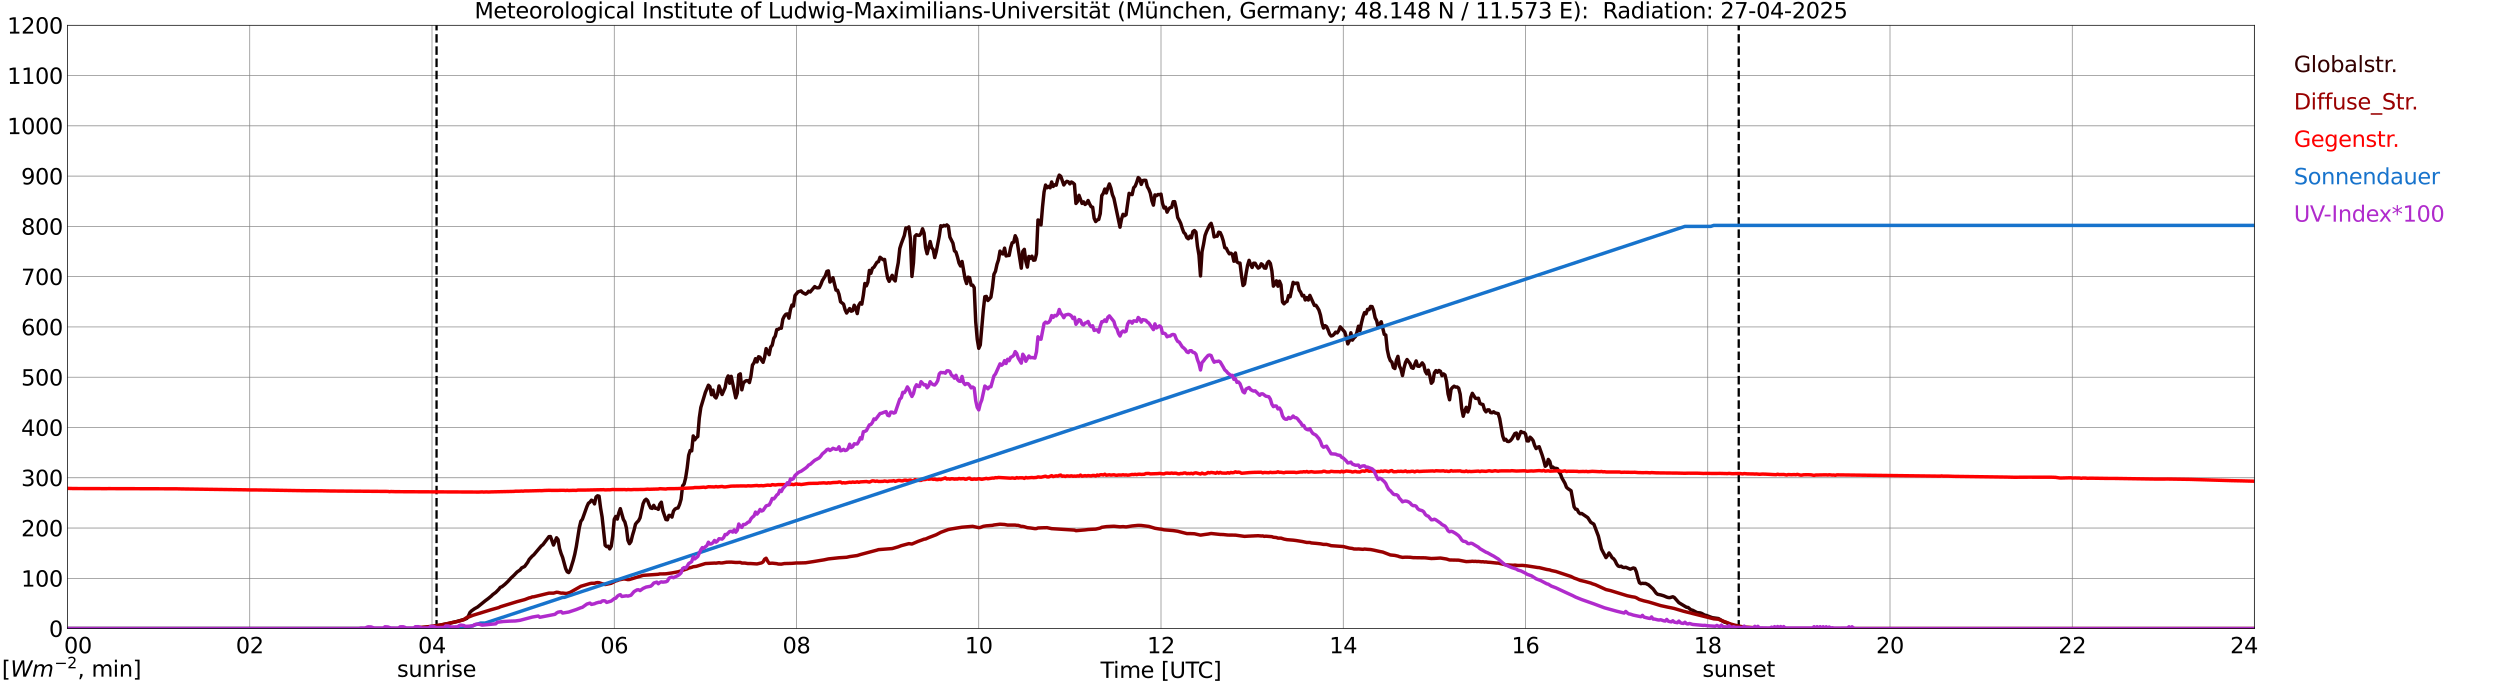 <?xml version="1.0" encoding="utf-8" standalone="no"?>
<!DOCTYPE svg PUBLIC "-//W3C//DTD SVG 1.1//EN"
  "http://www.w3.org/Graphics/SVG/1.1/DTD/svg11.dtd">
<svg xmlns:xlink="http://www.w3.org/1999/xlink" width="1085.4pt" height="296.64pt" viewBox="0 0 1085.4 296.64" xmlns="http://www.w3.org/2000/svg" version="1.1">
 <defs>
  <style type="text/css">*{stroke-linejoin: round; stroke-linecap: butt}</style>
 </defs>
 <g id="figure_1">
  <g id="patch_1">
   <path d="M 0 296.64 
L 1085.4 296.64 
L 1085.4 0 
L 0 0 
z
" style="fill: #ffffff"/>
  </g>
  <g id="axes_1">
   <g id="patch_2">
    <path d="M 29.306 272.909 
L 978.814 272.909 
L 978.814 10.976 
L 29.306 10.976 
z
" style="fill: #ffffff"/>
   </g>
   <g id="patch_3">
    <path d="M 978.814 272.909 
L 978.814 272.909 
L 978.814 10.976 
L 978.814 10.976 
z
" clip-path="url(#pfcb8512b37)" style="fill: #d3d3d3; opacity: 0.25; stroke: #d3d3d3; stroke-linejoin: miter"/>
   </g>
   <g id="matplotlib.axis_1">
    <g id="xtick_1">
     <g id="line2d_1">
      <path d="M 29.306 272.909 
L 29.306 10.976 
" clip-path="url(#pfcb8512b37)" style="fill: none; stroke: #808080; stroke-width: 0.3; stroke-linecap: square"/>
     </g>
     <g id="line2d_2"/>
     <g id="text_1">
      <!--    00 -->
      <g transform="translate(18.733 283.627) scale(0.095 -0.095)">
       <defs>
        <path id="DejaVuSans-20" transform="scale(0.016)"/>
        <path id="DejaVuSans-30" d="M 2034 4250 
Q 1547 4250 1301 3770 
Q 1056 3291 1056 2328 
Q 1056 1369 1301 889 
Q 1547 409 2034 409 
Q 2525 409 2770 889 
Q 3016 1369 3016 2328 
Q 3016 3291 2770 3770 
Q 2525 4250 2034 4250 
z
M 2034 4750 
Q 2819 4750 3233 4129 
Q 3647 3509 3647 2328 
Q 3647 1150 3233 529 
Q 2819 -91 2034 -91 
Q 1250 -91 836 529 
Q 422 1150 422 2328 
Q 422 3509 836 4129 
Q 1250 4750 2034 4750 
z
" transform="scale(0.016)"/>
       </defs>
       <use xlink:href="#DejaVuSans-20"/>
       <use xlink:href="#DejaVuSans-20" transform="translate(31.787 0)"/>
       <use xlink:href="#DejaVuSans-20" transform="translate(63.574 0)"/>
       <use xlink:href="#DejaVuSans-30" transform="translate(95.361 0)"/>
       <use xlink:href="#DejaVuSans-30" transform="translate(158.984 0)"/>
      </g>
     </g>
    </g>
    <g id="xtick_2">
     <g id="line2d_3">
      <path d="M 108.431 272.909 
L 108.431 10.976 
" clip-path="url(#pfcb8512b37)" style="fill: none; stroke: #808080; stroke-width: 0.3; stroke-linecap: square"/>
     </g>
     <g id="line2d_4"/>
     <g id="text_2">
      <!-- 02 -->
      <g transform="translate(102.387 283.627) scale(0.095 -0.095)">
       <defs>
        <path id="DejaVuSans-32" d="M 1228 531 
L 3431 531 
L 3431 0 
L 469 0 
L 469 531 
Q 828 903 1448 1529 
Q 2069 2156 2228 2338 
Q 2531 2678 2651 2914 
Q 2772 3150 2772 3378 
Q 2772 3750 2511 3984 
Q 2250 4219 1831 4219 
Q 1534 4219 1204 4116 
Q 875 4013 500 3803 
L 500 4441 
Q 881 4594 1212 4672 
Q 1544 4750 1819 4750 
Q 2544 4750 2975 4387 
Q 3406 4025 3406 3419 
Q 3406 3131 3298 2873 
Q 3191 2616 2906 2266 
Q 2828 2175 2409 1742 
Q 1991 1309 1228 531 
z
" transform="scale(0.016)"/>
       </defs>
       <use xlink:href="#DejaVuSans-30"/>
       <use xlink:href="#DejaVuSans-32" transform="translate(63.623 0)"/>
      </g>
     </g>
    </g>
    <g id="xtick_3">
     <g id="line2d_5">
      <path d="M 187.557 272.909 
L 187.557 10.976 
" clip-path="url(#pfcb8512b37)" style="fill: none; stroke: #808080; stroke-width: 0.3; stroke-linecap: square"/>
     </g>
     <g id="line2d_6"/>
     <g id="text_3">
      <!-- 04 -->
      <g transform="translate(181.513 283.627) scale(0.095 -0.095)">
       <defs>
        <path id="DejaVuSans-34" d="M 2419 4116 
L 825 1625 
L 2419 1625 
L 2419 4116 
z
M 2253 4666 
L 3047 4666 
L 3047 1625 
L 3713 1625 
L 3713 1100 
L 3047 1100 
L 3047 0 
L 2419 0 
L 2419 1100 
L 313 1100 
L 313 1709 
L 2253 4666 
z
" transform="scale(0.016)"/>
       </defs>
       <use xlink:href="#DejaVuSans-30"/>
       <use xlink:href="#DejaVuSans-34" transform="translate(63.623 0)"/>
      </g>
     </g>
    </g>
    <g id="xtick_4">
     <g id="line2d_7">
      <path d="M 266.683 272.909 
L 266.683 10.976 
" clip-path="url(#pfcb8512b37)" style="fill: none; stroke: #808080; stroke-width: 0.3; stroke-linecap: square"/>
     </g>
     <g id="line2d_8"/>
     <g id="text_4">
      <!-- 06 -->
      <g transform="translate(260.638 283.627) scale(0.095 -0.095)">
       <defs>
        <path id="DejaVuSans-36" d="M 2113 2584 
Q 1688 2584 1439 2293 
Q 1191 2003 1191 1497 
Q 1191 994 1439 701 
Q 1688 409 2113 409 
Q 2538 409 2786 701 
Q 3034 994 3034 1497 
Q 3034 2003 2786 2293 
Q 2538 2584 2113 2584 
z
M 3366 4563 
L 3366 3988 
Q 3128 4100 2886 4159 
Q 2644 4219 2406 4219 
Q 1781 4219 1451 3797 
Q 1122 3375 1075 2522 
Q 1259 2794 1537 2939 
Q 1816 3084 2150 3084 
Q 2853 3084 3261 2657 
Q 3669 2231 3669 1497 
Q 3669 778 3244 343 
Q 2819 -91 2113 -91 
Q 1303 -91 875 529 
Q 447 1150 447 2328 
Q 447 3434 972 4092 
Q 1497 4750 2381 4750 
Q 2619 4750 2861 4703 
Q 3103 4656 3366 4563 
z
" transform="scale(0.016)"/>
       </defs>
       <use xlink:href="#DejaVuSans-30"/>
       <use xlink:href="#DejaVuSans-36" transform="translate(63.623 0)"/>
      </g>
     </g>
    </g>
    <g id="xtick_5">
     <g id="line2d_9">
      <path d="M 345.808 272.909 
L 345.808 10.976 
" clip-path="url(#pfcb8512b37)" style="fill: none; stroke: #808080; stroke-width: 0.3; stroke-linecap: square"/>
     </g>
     <g id="line2d_10"/>
     <g id="text_5">
      <!-- 08 -->
      <g transform="translate(339.764 283.627) scale(0.095 -0.095)">
       <defs>
        <path id="DejaVuSans-38" d="M 2034 2216 
Q 1584 2216 1326 1975 
Q 1069 1734 1069 1313 
Q 1069 891 1326 650 
Q 1584 409 2034 409 
Q 2484 409 2743 651 
Q 3003 894 3003 1313 
Q 3003 1734 2745 1975 
Q 2488 2216 2034 2216 
z
M 1403 2484 
Q 997 2584 770 2862 
Q 544 3141 544 3541 
Q 544 4100 942 4425 
Q 1341 4750 2034 4750 
Q 2731 4750 3128 4425 
Q 3525 4100 3525 3541 
Q 3525 3141 3298 2862 
Q 3072 2584 2669 2484 
Q 3125 2378 3379 2068 
Q 3634 1759 3634 1313 
Q 3634 634 3220 271 
Q 2806 -91 2034 -91 
Q 1263 -91 848 271 
Q 434 634 434 1313 
Q 434 1759 690 2068 
Q 947 2378 1403 2484 
z
M 1172 3481 
Q 1172 3119 1398 2916 
Q 1625 2713 2034 2713 
Q 2441 2713 2670 2916 
Q 2900 3119 2900 3481 
Q 2900 3844 2670 4047 
Q 2441 4250 2034 4250 
Q 1625 4250 1398 4047 
Q 1172 3844 1172 3481 
z
" transform="scale(0.016)"/>
       </defs>
       <use xlink:href="#DejaVuSans-30"/>
       <use xlink:href="#DejaVuSans-38" transform="translate(63.623 0)"/>
      </g>
     </g>
    </g>
    <g id="xtick_6">
     <g id="line2d_11">
      <path d="M 424.934 272.909 
L 424.934 10.976 
" clip-path="url(#pfcb8512b37)" style="fill: none; stroke: #808080; stroke-width: 0.3; stroke-linecap: square"/>
     </g>
     <g id="line2d_12"/>
     <g id="text_6">
      <!-- 10 -->
      <g transform="translate(418.89 283.627) scale(0.095 -0.095)">
       <defs>
        <path id="DejaVuSans-31" d="M 794 531 
L 1825 531 
L 1825 4091 
L 703 3866 
L 703 4441 
L 1819 4666 
L 2450 4666 
L 2450 531 
L 3481 531 
L 3481 0 
L 794 0 
L 794 531 
z
" transform="scale(0.016)"/>
       </defs>
       <use xlink:href="#DejaVuSans-31"/>
       <use xlink:href="#DejaVuSans-30" transform="translate(63.623 0)"/>
      </g>
     </g>
    </g>
    <g id="xtick_7">
     <g id="line2d_13">
      <path d="M 504.06 272.909 
L 504.06 10.976 
" clip-path="url(#pfcb8512b37)" style="fill: none; stroke: #808080; stroke-width: 0.3; stroke-linecap: square"/>
     </g>
     <g id="line2d_14"/>
     <g id="text_7">
      <!-- 12 -->
      <g transform="translate(498.015 283.627) scale(0.095 -0.095)">
       <use xlink:href="#DejaVuSans-31"/>
       <use xlink:href="#DejaVuSans-32" transform="translate(63.623 0)"/>
      </g>
     </g>
    </g>
    <g id="xtick_8">
     <g id="line2d_15">
      <path d="M 583.185 272.909 
L 583.185 10.976 
" clip-path="url(#pfcb8512b37)" style="fill: none; stroke: #808080; stroke-width: 0.3; stroke-linecap: square"/>
     </g>
     <g id="line2d_16"/>
     <g id="text_8">
      <!-- 14 -->
      <g transform="translate(577.141 283.627) scale(0.095 -0.095)">
       <use xlink:href="#DejaVuSans-31"/>
       <use xlink:href="#DejaVuSans-34" transform="translate(63.623 0)"/>
      </g>
     </g>
    </g>
    <g id="xtick_9">
     <g id="line2d_17">
      <path d="M 662.311 272.909 
L 662.311 10.976 
" clip-path="url(#pfcb8512b37)" style="fill: none; stroke: #808080; stroke-width: 0.3; stroke-linecap: square"/>
     </g>
     <g id="line2d_18"/>
     <g id="text_9">
      <!-- 16 -->
      <g transform="translate(656.267 283.627) scale(0.095 -0.095)">
       <use xlink:href="#DejaVuSans-31"/>
       <use xlink:href="#DejaVuSans-36" transform="translate(63.623 0)"/>
      </g>
     </g>
    </g>
    <g id="xtick_10">
     <g id="line2d_19">
      <path d="M 741.437 272.909 
L 741.437 10.976 
" clip-path="url(#pfcb8512b37)" style="fill: none; stroke: #808080; stroke-width: 0.3; stroke-linecap: square"/>
     </g>
     <g id="line2d_20"/>
     <g id="text_10">
      <!-- 18 -->
      <g transform="translate(735.392 283.627) scale(0.095 -0.095)">
       <use xlink:href="#DejaVuSans-31"/>
       <use xlink:href="#DejaVuSans-38" transform="translate(63.623 0)"/>
      </g>
     </g>
    </g>
    <g id="xtick_11">
     <g id="line2d_21">
      <path d="M 820.562 272.909 
L 820.562 10.976 
" clip-path="url(#pfcb8512b37)" style="fill: none; stroke: #808080; stroke-width: 0.3; stroke-linecap: square"/>
     </g>
     <g id="line2d_22"/>
     <g id="text_11">
      <!-- 20 -->
      <g transform="translate(814.518 283.627) scale(0.095 -0.095)">
       <use xlink:href="#DejaVuSans-32"/>
       <use xlink:href="#DejaVuSans-30" transform="translate(63.623 0)"/>
      </g>
     </g>
    </g>
    <g id="xtick_12">
     <g id="line2d_23">
      <path d="M 899.688 272.909 
L 899.688 10.976 
" clip-path="url(#pfcb8512b37)" style="fill: none; stroke: #808080; stroke-width: 0.3; stroke-linecap: square"/>
     </g>
     <g id="line2d_24"/>
     <g id="text_12">
      <!-- 22 -->
      <g transform="translate(893.644 283.627) scale(0.095 -0.095)">
       <use xlink:href="#DejaVuSans-32"/>
       <use xlink:href="#DejaVuSans-32" transform="translate(63.623 0)"/>
      </g>
     </g>
    </g>
    <g id="xtick_13">
     <g id="line2d_25">
      <path d="M 978.814 272.909 
L 978.814 10.976 
" clip-path="url(#pfcb8512b37)" style="fill: none; stroke: #808080; stroke-width: 0.3; stroke-linecap: square"/>
     </g>
     <g id="line2d_26"/>
     <g id="text_13">
      <!-- 24    -->
      <g transform="translate(968.241 283.627) scale(0.095 -0.095)">
       <use xlink:href="#DejaVuSans-32"/>
       <use xlink:href="#DejaVuSans-34" transform="translate(63.623 0)"/>
       <use xlink:href="#DejaVuSans-20" transform="translate(127.246 0)"/>
       <use xlink:href="#DejaVuSans-20" transform="translate(159.033 0)"/>
       <use xlink:href="#DejaVuSans-20" transform="translate(190.82 0)"/>
      </g>
     </g>
    </g>
    <g id="text_14">
     <!-- Time [UTC] -->
     <g transform="translate(477.806 294.322) scale(0.095 -0.095)">
      <defs>
       <path id="DejaVuSans-54" d="M -19 4666 
L 3928 4666 
L 3928 4134 
L 2272 4134 
L 2272 0 
L 1638 0 
L 1638 4134 
L -19 4134 
L -19 4666 
z
" transform="scale(0.016)"/>
       <path id="DejaVuSans-69" d="M 603 3500 
L 1178 3500 
L 1178 0 
L 603 0 
L 603 3500 
z
M 603 4863 
L 1178 4863 
L 1178 4134 
L 603 4134 
L 603 4863 
z
" transform="scale(0.016)"/>
       <path id="DejaVuSans-6d" d="M 3328 2828 
Q 3544 3216 3844 3400 
Q 4144 3584 4550 3584 
Q 5097 3584 5394 3201 
Q 5691 2819 5691 2113 
L 5691 0 
L 5113 0 
L 5113 2094 
Q 5113 2597 4934 2840 
Q 4756 3084 4391 3084 
Q 3944 3084 3684 2787 
Q 3425 2491 3425 1978 
L 3425 0 
L 2847 0 
L 2847 2094 
Q 2847 2600 2669 2842 
Q 2491 3084 2119 3084 
Q 1678 3084 1418 2786 
Q 1159 2488 1159 1978 
L 1159 0 
L 581 0 
L 581 3500 
L 1159 3500 
L 1159 2956 
Q 1356 3278 1631 3431 
Q 1906 3584 2284 3584 
Q 2666 3584 2933 3390 
Q 3200 3197 3328 2828 
z
" transform="scale(0.016)"/>
       <path id="DejaVuSans-65" d="M 3597 1894 
L 3597 1613 
L 953 1613 
Q 991 1019 1311 708 
Q 1631 397 2203 397 
Q 2534 397 2845 478 
Q 3156 559 3463 722 
L 3463 178 
Q 3153 47 2828 -22 
Q 2503 -91 2169 -91 
Q 1331 -91 842 396 
Q 353 884 353 1716 
Q 353 2575 817 3079 
Q 1281 3584 2069 3584 
Q 2775 3584 3186 3129 
Q 3597 2675 3597 1894 
z
M 3022 2063 
Q 3016 2534 2758 2815 
Q 2500 3097 2075 3097 
Q 1594 3097 1305 2825 
Q 1016 2553 972 2059 
L 3022 2063 
z
" transform="scale(0.016)"/>
       <path id="DejaVuSans-5b" d="M 550 4863 
L 1875 4863 
L 1875 4416 
L 1125 4416 
L 1125 -397 
L 1875 -397 
L 1875 -844 
L 550 -844 
L 550 4863 
z
" transform="scale(0.016)"/>
       <path id="DejaVuSans-55" d="M 556 4666 
L 1191 4666 
L 1191 1831 
Q 1191 1081 1462 751 
Q 1734 422 2344 422 
Q 2950 422 3222 751 
Q 3494 1081 3494 1831 
L 3494 4666 
L 4128 4666 
L 4128 1753 
Q 4128 841 3676 375 
Q 3225 -91 2344 -91 
Q 1459 -91 1007 375 
Q 556 841 556 1753 
L 556 4666 
z
" transform="scale(0.016)"/>
       <path id="DejaVuSans-43" d="M 4122 4306 
L 4122 3641 
Q 3803 3938 3442 4084 
Q 3081 4231 2675 4231 
Q 1875 4231 1450 3742 
Q 1025 3253 1025 2328 
Q 1025 1406 1450 917 
Q 1875 428 2675 428 
Q 3081 428 3442 575 
Q 3803 722 4122 1019 
L 4122 359 
Q 3791 134 3420 21 
Q 3050 -91 2638 -91 
Q 1578 -91 968 557 
Q 359 1206 359 2328 
Q 359 3453 968 4101 
Q 1578 4750 2638 4750 
Q 3056 4750 3426 4639 
Q 3797 4528 4122 4306 
z
" transform="scale(0.016)"/>
       <path id="DejaVuSans-5d" d="M 1947 4863 
L 1947 -844 
L 622 -844 
L 622 -397 
L 1369 -397 
L 1369 4416 
L 622 4416 
L 622 4863 
L 1947 4863 
z
" transform="scale(0.016)"/>
      </defs>
      <use xlink:href="#DejaVuSans-54"/>
      <use xlink:href="#DejaVuSans-69" transform="translate(57.959 0)"/>
      <use xlink:href="#DejaVuSans-6d" transform="translate(85.742 0)"/>
      <use xlink:href="#DejaVuSans-65" transform="translate(183.154 0)"/>
      <use xlink:href="#DejaVuSans-20" transform="translate(244.678 0)"/>
      <use xlink:href="#DejaVuSans-5b" transform="translate(276.465 0)"/>
      <use xlink:href="#DejaVuSans-55" transform="translate(315.479 0)"/>
      <use xlink:href="#DejaVuSans-54" transform="translate(388.672 0)"/>
      <use xlink:href="#DejaVuSans-43" transform="translate(443.881 0)"/>
      <use xlink:href="#DejaVuSans-5d" transform="translate(513.705 0)"/>
     </g>
    </g>
   </g>
   <g id="matplotlib.axis_2">
    <g id="ytick_1">
     <g id="line2d_27">
      <path d="M 29.306 272.909 
L 978.814 272.909 
" clip-path="url(#pfcb8512b37)" style="fill: none; stroke: #808080; stroke-width: 0.3; stroke-linecap: square"/>
     </g>
     <g id="line2d_28"/>
     <g id="text_15">
      <!-- 0 -->
      <g transform="translate(21.261 276.518) scale(0.095 -0.095)">
       <use xlink:href="#DejaVuSans-30"/>
      </g>
     </g>
    </g>
    <g id="ytick_2">
     <g id="line2d_29">
      <path d="M 29.306 251.081 
L 978.814 251.081 
" clip-path="url(#pfcb8512b37)" style="fill: none; stroke: #808080; stroke-width: 0.3; stroke-linecap: square"/>
     </g>
     <g id="line2d_30"/>
     <g id="text_16">
      <!-- 100 -->
      <g transform="translate(9.173 254.69) scale(0.095 -0.095)">
       <use xlink:href="#DejaVuSans-31"/>
       <use xlink:href="#DejaVuSans-30" transform="translate(63.623 0)"/>
       <use xlink:href="#DejaVuSans-30" transform="translate(127.246 0)"/>
      </g>
     </g>
    </g>
    <g id="ytick_3">
     <g id="line2d_31">
      <path d="M 29.306 229.253 
L 978.814 229.253 
" clip-path="url(#pfcb8512b37)" style="fill: none; stroke: #808080; stroke-width: 0.3; stroke-linecap: square"/>
     </g>
     <g id="line2d_32"/>
     <g id="text_17">
      <!-- 200 -->
      <g transform="translate(9.173 232.863) scale(0.095 -0.095)">
       <use xlink:href="#DejaVuSans-32"/>
       <use xlink:href="#DejaVuSans-30" transform="translate(63.623 0)"/>
       <use xlink:href="#DejaVuSans-30" transform="translate(127.246 0)"/>
      </g>
     </g>
    </g>
    <g id="ytick_4">
     <g id="line2d_33">
      <path d="M 29.306 207.426 
L 978.814 207.426 
" clip-path="url(#pfcb8512b37)" style="fill: none; stroke: #808080; stroke-width: 0.3; stroke-linecap: square"/>
     </g>
     <g id="line2d_34"/>
     <g id="text_18">
      <!-- 300 -->
      <g transform="translate(9.173 211.035) scale(0.095 -0.095)">
       <defs>
        <path id="DejaVuSans-33" d="M 2597 2516 
Q 3050 2419 3304 2112 
Q 3559 1806 3559 1356 
Q 3559 666 3084 287 
Q 2609 -91 1734 -91 
Q 1441 -91 1130 -33 
Q 819 25 488 141 
L 488 750 
Q 750 597 1062 519 
Q 1375 441 1716 441 
Q 2309 441 2620 675 
Q 2931 909 2931 1356 
Q 2931 1769 2642 2001 
Q 2353 2234 1838 2234 
L 1294 2234 
L 1294 2753 
L 1863 2753 
Q 2328 2753 2575 2939 
Q 2822 3125 2822 3475 
Q 2822 3834 2567 4026 
Q 2313 4219 1838 4219 
Q 1578 4219 1281 4162 
Q 984 4106 628 3988 
L 628 4550 
Q 988 4650 1302 4700 
Q 1616 4750 1894 4750 
Q 2613 4750 3031 4423 
Q 3450 4097 3450 3541 
Q 3450 3153 3228 2886 
Q 3006 2619 2597 2516 
z
" transform="scale(0.016)"/>
       </defs>
       <use xlink:href="#DejaVuSans-33"/>
       <use xlink:href="#DejaVuSans-30" transform="translate(63.623 0)"/>
       <use xlink:href="#DejaVuSans-30" transform="translate(127.246 0)"/>
      </g>
     </g>
    </g>
    <g id="ytick_5">
     <g id="line2d_35">
      <path d="M 29.306 185.598 
L 978.814 185.598 
" clip-path="url(#pfcb8512b37)" style="fill: none; stroke: #808080; stroke-width: 0.3; stroke-linecap: square"/>
     </g>
     <g id="line2d_36"/>
     <g id="text_19">
      <!-- 400 -->
      <g transform="translate(9.173 189.207) scale(0.095 -0.095)">
       <use xlink:href="#DejaVuSans-34"/>
       <use xlink:href="#DejaVuSans-30" transform="translate(63.623 0)"/>
       <use xlink:href="#DejaVuSans-30" transform="translate(127.246 0)"/>
      </g>
     </g>
    </g>
    <g id="ytick_6">
     <g id="line2d_37">
      <path d="M 29.306 163.77 
L 978.814 163.77 
" clip-path="url(#pfcb8512b37)" style="fill: none; stroke: #808080; stroke-width: 0.3; stroke-linecap: square"/>
     </g>
     <g id="line2d_38"/>
     <g id="text_20">
      <!-- 500 -->
      <g transform="translate(9.173 167.379) scale(0.095 -0.095)">
       <defs>
        <path id="DejaVuSans-35" d="M 691 4666 
L 3169 4666 
L 3169 4134 
L 1269 4134 
L 1269 2991 
Q 1406 3038 1543 3061 
Q 1681 3084 1819 3084 
Q 2600 3084 3056 2656 
Q 3513 2228 3513 1497 
Q 3513 744 3044 326 
Q 2575 -91 1722 -91 
Q 1428 -91 1123 -41 
Q 819 9 494 109 
L 494 744 
Q 775 591 1075 516 
Q 1375 441 1709 441 
Q 2250 441 2565 725 
Q 2881 1009 2881 1497 
Q 2881 1984 2565 2268 
Q 2250 2553 1709 2553 
Q 1456 2553 1204 2497 
Q 953 2441 691 2322 
L 691 4666 
z
" transform="scale(0.016)"/>
       </defs>
       <use xlink:href="#DejaVuSans-35"/>
       <use xlink:href="#DejaVuSans-30" transform="translate(63.623 0)"/>
       <use xlink:href="#DejaVuSans-30" transform="translate(127.246 0)"/>
      </g>
     </g>
    </g>
    <g id="ytick_7">
     <g id="line2d_39">
      <path d="M 29.306 141.942 
L 978.814 141.942 
" clip-path="url(#pfcb8512b37)" style="fill: none; stroke: #808080; stroke-width: 0.3; stroke-linecap: square"/>
     </g>
     <g id="line2d_40"/>
     <g id="text_21">
      <!-- 600 -->
      <g transform="translate(9.173 145.551) scale(0.095 -0.095)">
       <use xlink:href="#DejaVuSans-36"/>
       <use xlink:href="#DejaVuSans-30" transform="translate(63.623 0)"/>
       <use xlink:href="#DejaVuSans-30" transform="translate(127.246 0)"/>
      </g>
     </g>
    </g>
    <g id="ytick_8">
     <g id="line2d_41">
      <path d="M 29.306 120.114 
L 978.814 120.114 
" clip-path="url(#pfcb8512b37)" style="fill: none; stroke: #808080; stroke-width: 0.3; stroke-linecap: square"/>
     </g>
     <g id="line2d_42"/>
     <g id="text_22">
      <!-- 700 -->
      <g transform="translate(9.173 123.724) scale(0.095 -0.095)">
       <defs>
        <path id="DejaVuSans-37" d="M 525 4666 
L 3525 4666 
L 3525 4397 
L 1831 0 
L 1172 0 
L 2766 4134 
L 525 4134 
L 525 4666 
z
" transform="scale(0.016)"/>
       </defs>
       <use xlink:href="#DejaVuSans-37"/>
       <use xlink:href="#DejaVuSans-30" transform="translate(63.623 0)"/>
       <use xlink:href="#DejaVuSans-30" transform="translate(127.246 0)"/>
      </g>
     </g>
    </g>
    <g id="ytick_9">
     <g id="line2d_43">
      <path d="M 29.306 98.287 
L 978.814 98.287 
" clip-path="url(#pfcb8512b37)" style="fill: none; stroke: #808080; stroke-width: 0.3; stroke-linecap: square"/>
     </g>
     <g id="line2d_44"/>
     <g id="text_23">
      <!-- 800 -->
      <g transform="translate(9.173 101.896) scale(0.095 -0.095)">
       <use xlink:href="#DejaVuSans-38"/>
       <use xlink:href="#DejaVuSans-30" transform="translate(63.623 0)"/>
       <use xlink:href="#DejaVuSans-30" transform="translate(127.246 0)"/>
      </g>
     </g>
    </g>
    <g id="ytick_10">
     <g id="line2d_45">
      <path d="M 29.306 76.459 
L 978.814 76.459 
" clip-path="url(#pfcb8512b37)" style="fill: none; stroke: #808080; stroke-width: 0.3; stroke-linecap: square"/>
     </g>
     <g id="line2d_46"/>
     <g id="text_24">
      <!-- 900 -->
      <g transform="translate(9.173 80.068) scale(0.095 -0.095)">
       <defs>
        <path id="DejaVuSans-39" d="M 703 97 
L 703 672 
Q 941 559 1184 500 
Q 1428 441 1663 441 
Q 2288 441 2617 861 
Q 2947 1281 2994 2138 
Q 2813 1869 2534 1725 
Q 2256 1581 1919 1581 
Q 1219 1581 811 2004 
Q 403 2428 403 3163 
Q 403 3881 828 4315 
Q 1253 4750 1959 4750 
Q 2769 4750 3195 4129 
Q 3622 3509 3622 2328 
Q 3622 1225 3098 567 
Q 2575 -91 1691 -91 
Q 1453 -91 1209 -44 
Q 966 3 703 97 
z
M 1959 2075 
Q 2384 2075 2632 2365 
Q 2881 2656 2881 3163 
Q 2881 3666 2632 3958 
Q 2384 4250 1959 4250 
Q 1534 4250 1286 3958 
Q 1038 3666 1038 3163 
Q 1038 2656 1286 2365 
Q 1534 2075 1959 2075 
z
" transform="scale(0.016)"/>
       </defs>
       <use xlink:href="#DejaVuSans-39"/>
       <use xlink:href="#DejaVuSans-30" transform="translate(63.623 0)"/>
       <use xlink:href="#DejaVuSans-30" transform="translate(127.246 0)"/>
      </g>
     </g>
    </g>
    <g id="ytick_11">
     <g id="line2d_47">
      <path d="M 29.306 54.631 
L 978.814 54.631 
" clip-path="url(#pfcb8512b37)" style="fill: none; stroke: #808080; stroke-width: 0.3; stroke-linecap: square"/>
     </g>
     <g id="line2d_48"/>
     <g id="text_25">
      <!-- 1000 -->
      <g transform="translate(3.128 58.24) scale(0.095 -0.095)">
       <use xlink:href="#DejaVuSans-31"/>
       <use xlink:href="#DejaVuSans-30" transform="translate(63.623 0)"/>
       <use xlink:href="#DejaVuSans-30" transform="translate(127.246 0)"/>
       <use xlink:href="#DejaVuSans-30" transform="translate(190.869 0)"/>
      </g>
     </g>
    </g>
    <g id="ytick_12">
     <g id="line2d_49">
      <path d="M 29.306 32.803 
L 978.814 32.803 
" clip-path="url(#pfcb8512b37)" style="fill: none; stroke: #808080; stroke-width: 0.3; stroke-linecap: square"/>
     </g>
     <g id="line2d_50"/>
     <g id="text_26">
      <!-- 1100 -->
      <g transform="translate(3.128 36.413) scale(0.095 -0.095)">
       <use xlink:href="#DejaVuSans-31"/>
       <use xlink:href="#DejaVuSans-31" transform="translate(63.623 0)"/>
       <use xlink:href="#DejaVuSans-30" transform="translate(127.246 0)"/>
       <use xlink:href="#DejaVuSans-30" transform="translate(190.869 0)"/>
      </g>
     </g>
    </g>
    <g id="ytick_13">
     <g id="line2d_51">
      <path d="M 29.306 10.976 
L 978.814 10.976 
" clip-path="url(#pfcb8512b37)" style="fill: none; stroke: #808080; stroke-width: 0.3; stroke-linecap: square"/>
     </g>
     <g id="line2d_52"/>
     <g id="text_27">
      <!-- 1200 -->
      <g transform="translate(3.128 14.585) scale(0.095 -0.095)">
       <use xlink:href="#DejaVuSans-31"/>
       <use xlink:href="#DejaVuSans-32" transform="translate(63.623 0)"/>
       <use xlink:href="#DejaVuSans-30" transform="translate(127.246 0)"/>
       <use xlink:href="#DejaVuSans-30" transform="translate(190.869 0)"/>
      </g>
     </g>
    </g>
   </g>
   <g id="line2d_53">
    <path d="M 189.535 272.909 
L 189.535 10.976 
" clip-path="url(#pfcb8512b37)" style="fill: none; stroke-dasharray: 3.7,1.6; stroke-dashoffset: 0; stroke: #000000"/>
   </g>
   <g id="line2d_54">
    <path d="M 754.888 272.909 
L 754.888 10.976 
" clip-path="url(#pfcb8512b37)" style="fill: none; stroke-dasharray: 3.7,1.6; stroke-dashoffset: 0; stroke: #000000"/>
   </g>
   <g id="line2d_55">
    <path d="M 29.306 272.909 
L 181.623 272.909 
L 182.282 272.614 
L 184.26 272.429 
L 186.898 272.158 
L 187.557 272.208 
L 189.535 271.702 
L 194.81 270.689 
L 196.129 270.335 
L 198.107 269.879 
L 199.426 269.525 
L 202.063 268.748 
L 202.723 268.478 
L 203.382 267.432 
L 204.042 265.913 
L 204.701 265.236 
L 206.02 264.291 
L 207.339 263.549 
L 209.317 261.945 
L 210.635 260.864 
L 211.954 259.886 
L 213.273 258.806 
L 213.932 258.147 
L 215.251 257.184 
L 216.57 255.85 
L 217.229 254.99 
L 217.889 254.752 
L 219.207 253.689 
L 220.526 252.423 
L 221.845 250.972 
L 223.164 249.741 
L 224.482 248.355 
L 225.801 247.445 
L 226.461 246.582 
L 227.779 245.925 
L 229.098 244.135 
L 229.757 242.887 
L 231.076 241.433 
L 231.736 240.894 
L 233.054 239.325 
L 235.033 236.993 
L 235.692 236.504 
L 238.329 232.992 
L 238.989 232.942 
L 240.308 236.64 
L 241.626 233.483 
L 242.286 234.276 
L 242.945 238.142 
L 243.604 240.32 
L 244.264 241.992 
L 245.583 246.836 
L 246.242 248.219 
L 246.901 248.593 
L 247.561 247.527 
L 248.88 243.258 
L 249.539 240.658 
L 250.198 237.382 
L 251.517 229.076 
L 252.176 226.326 
L 252.836 225.464 
L 254.814 219.926 
L 255.473 218.475 
L 256.133 218.036 
L 256.792 217.159 
L 257.451 217.497 
L 258.111 218.778 
L 258.77 215.792 
L 259.43 215.251 
L 260.089 215.436 
L 260.748 220.553 
L 261.408 224.451 
L 262.726 236.725 
L 263.386 237.332 
L 264.045 237.129 
L 264.705 238.312 
L 265.364 237.179 
L 266.023 232.706 
L 266.683 225.464 
L 267.342 224.233 
L 268.002 225.364 
L 268.661 222.679 
L 269.32 220.839 
L 270.639 225.514 
L 271.298 226.63 
L 271.958 229.194 
L 272.617 234.564 
L 273.277 236.048 
L 273.936 235.138 
L 274.595 232.436 
L 275.255 230.242 
L 275.914 227.557 
L 276.573 226.73 
L 277.233 226.088 
L 277.892 224.79 
L 279.211 218.678 
L 279.87 217.276 
L 280.53 216.737 
L 281.189 217.394 
L 281.849 219.202 
L 282.508 220.535 
L 283.167 220.738 
L 283.827 219.405 
L 284.486 220.671 
L 285.145 220.703 
L 285.805 221.142 
L 286.464 218.913 
L 287.124 218.036 
L 287.783 221.751 
L 289.102 225.549 
L 289.761 225.684 
L 290.42 223.759 
L 291.08 223.809 
L 291.739 224.501 
L 292.399 221.902 
L 293.058 221.024 
L 293.717 220.671 
L 294.377 220.535 
L 295.036 219.016 
L 295.696 216.737 
L 296.355 210.929 
L 297.014 210.119 
L 297.674 207.484 
L 298.333 203.248 
L 298.992 197.66 
L 299.652 195.584 
L 300.311 195.752 
L 300.971 189.269 
L 301.63 190.959 
L 302.289 190.031 
L 302.949 189.525 
L 303.608 181.455 
L 304.267 176.93 
L 306.246 170.347 
L 307.564 167.241 
L 308.224 167.865 
L 308.883 171.36 
L 309.543 169.367 
L 310.202 172.069 
L 310.861 172.776 
L 311.521 171.174 
L 312.18 167.561 
L 313.499 171.274 
L 314.818 168.253 
L 315.477 164.674 
L 316.136 163.205 
L 316.796 166.396 
L 317.455 163.39 
L 319.433 172.726 
L 320.093 170.683 
L 320.752 162.748 
L 321.411 162.31 
L 322.071 169.249 
L 322.73 166.378 
L 323.39 165.619 
L 324.049 165.248 
L 324.708 165.283 
L 325.368 166.092 
L 326.027 163.29 
L 326.686 158.496 
L 327.346 157.549 
L 328.005 155.726 
L 328.665 157.128 
L 329.324 154.882 
L 329.983 155.12 
L 330.643 156.386 
L 331.302 157.313 
L 331.961 155.085 
L 332.621 151.354 
L 333.94 153.989 
L 334.599 150.695 
L 335.258 149.868 
L 335.918 146.915 
L 336.577 145.919 
L 337.236 143.099 
L 337.896 142.999 
L 338.555 142.508 
L 339.215 142.508 
L 339.874 138.609 
L 340.533 137.258 
L 341.193 136.448 
L 341.852 136.28 
L 342.512 138.135 
L 343.171 134.44 
L 343.83 132.43 
L 344.49 132.853 
L 345.149 128.328 
L 346.468 126.706 
L 347.787 126.303 
L 348.446 127.012 
L 349.765 127.704 
L 350.424 127.265 
L 351.083 126.438 
L 351.743 126.774 
L 353.721 124.428 
L 354.38 124.901 
L 355.04 124.986 
L 355.699 124.884 
L 356.359 123.568 
L 357.018 121.845 
L 358.337 119.719 
L 358.996 117.827 
L 359.655 117.609 
L 360.315 122.454 
L 360.974 121.845 
L 361.634 120.579 
L 362.952 125.964 
L 363.612 125.999 
L 364.271 127.787 
L 364.93 131.013 
L 366.249 132.059 
L 366.909 134.49 
L 367.568 135.907 
L 368.887 133.966 
L 369.546 135.115 
L 370.206 134.879 
L 370.865 132.532 
L 371.524 133.731 
L 372.184 136.145 
L 372.843 132.548 
L 373.502 131.452 
L 374.162 132.059 
L 374.821 128.193 
L 375.481 123.079 
L 376.14 124.107 
L 376.799 122.487 
L 377.459 117.406 
L 378.118 118.639 
L 378.777 116.461 
L 379.437 116.022 
L 380.756 113.843 
L 381.415 113.608 
L 382.074 111.7 
L 383.393 112.763 
L 384.053 112.645 
L 384.712 117.085 
L 385.371 120.747 
L 386.031 122.149 
L 387.349 119.534 
L 388.009 121.254 
L 388.668 121.981 
L 389.328 117.506 
L 389.987 114.029 
L 390.646 107.884 
L 391.306 105.774 
L 392.624 102.229 
L 393.284 98.972 
L 393.943 99.123 
L 394.603 98.516 
L 395.262 103.648 
L 395.921 120.023 
L 396.581 114.164 
L 397.24 102.567 
L 397.899 101.908 
L 398.559 102.161 
L 399.218 102.161 
L 399.878 101.319 
L 400.537 99.326 
L 401.196 101.216 
L 401.856 107.531 
L 402.515 110.163 
L 403.834 104.863 
L 404.493 107.546 
L 405.153 108.358 
L 405.812 111.835 
L 406.471 109.371 
L 407.79 102.517 
L 408.45 98.01 
L 409.109 98.346 
L 409.768 97.857 
L 410.428 98.092 
L 411.087 97.638 
L 411.746 98.245 
L 412.406 102.938 
L 413.725 105.588 
L 414.384 108.897 
L 415.043 109.439 
L 415.703 111.582 
L 416.362 114.199 
L 417.022 115.48 
L 417.681 113.522 
L 419 121.068 
L 419.659 123.111 
L 420.318 120.326 
L 420.978 120.562 
L 421.637 123.788 
L 422.297 123.788 
L 422.956 124.866 
L 423.615 139.672 
L 424.275 147.268 
L 424.934 151.219 
L 425.593 149.767 
L 426.912 134.641 
L 427.572 128.835 
L 428.231 128.682 
L 428.89 130.472 
L 430.209 129.053 
L 430.869 124.866 
L 431.528 119.078 
L 432.187 117.794 
L 432.847 114.789 
L 433.506 112.78 
L 434.165 109.015 
L 434.825 110.063 
L 435.484 110.266 
L 436.144 107.734 
L 436.803 111.126 
L 437.462 110.94 
L 438.122 110.908 
L 438.781 107.531 
L 439.44 105.403 
L 440.1 105.149 
L 440.759 102.347 
L 441.419 103.733 
L 443.397 116.426 
L 444.056 109.1 
L 444.716 108.255 
L 445.375 113.49 
L 446.034 115.954 
L 446.694 111.346 
L 447.353 112.189 
L 448.012 111.226 
L 448.672 112.983 
L 449.331 112.881 
L 449.991 110.231 
L 450.65 95.51 
L 451.309 95.746 
L 451.969 97.621 
L 452.628 89.754 
L 453.287 83.357 
L 453.947 80.333 
L 454.606 81.516 
L 455.266 80.925 
L 455.925 81.532 
L 456.584 79 
L 457.244 80.958 
L 457.903 80.216 
L 458.563 80.401 
L 459.222 77.801 
L 459.881 76.029 
L 460.541 76.553 
L 461.859 80.301 
L 462.519 79.338 
L 463.178 78.731 
L 463.838 78.932 
L 464.497 79.827 
L 465.156 79.017 
L 465.816 79.388 
L 466.475 79.997 
L 467.134 88.335 
L 467.794 87.526 
L 468.453 84.791 
L 469.772 88.318 
L 470.431 87.626 
L 471.091 88.774 
L 471.75 88.303 
L 472.409 87.052 
L 473.069 88.556 
L 473.728 89.737 
L 474.388 89.973 
L 475.047 94.818 
L 475.706 96.185 
L 476.366 95.477 
L 477.025 95.274 
L 477.685 92.742 
L 478.344 84.926 
L 479.003 83.946 
L 479.663 82.073 
L 480.322 83.778 
L 480.981 81.584 
L 481.641 79.862 
L 482.3 81.685 
L 482.96 84.505 
L 483.619 86.107 
L 486.256 98.634 
L 486.916 95.139 
L 487.575 93.046 
L 488.235 93.67 
L 488.894 93.231 
L 490.213 83.946 
L 490.872 84.369 
L 491.532 84.487 
L 492.191 81.499 
L 492.85 80.825 
L 493.51 79.17 
L 494.169 77.092 
L 494.828 77.683 
L 495.488 80.065 
L 496.147 78.393 
L 496.807 78.258 
L 497.466 78.308 
L 498.125 81.078 
L 498.785 82.208 
L 499.444 83.946 
L 500.103 87.172 
L 500.763 89.062 
L 501.422 84.623 
L 502.082 84.976 
L 502.741 84.452 
L 503.4 84.505 
L 504.06 84.284 
L 504.719 88.335 
L 505.379 90.311 
L 506.038 89.957 
L 506.697 92.118 
L 507.357 90.852 
L 508.016 90.158 
L 508.675 90.025 
L 509.335 87.576 
L 509.994 87.558 
L 510.654 90.411 
L 511.313 94.447 
L 511.972 95.613 
L 512.632 97.012 
L 513.291 99.19 
L 513.95 100.913 
L 514.61 101.572 
L 515.269 103.174 
L 515.929 103.68 
L 516.588 102.499 
L 517.247 103.277 
L 517.907 100.542 
L 518.566 100.085 
L 519.226 100.76 
L 519.885 106.872 
L 520.544 110.805 
L 521.204 119.802 
L 521.863 109.303 
L 522.522 106.095 
L 523.182 102.246 
L 523.841 100.474 
L 525.16 97.721 
L 525.819 96.962 
L 526.479 99.158 
L 527.138 102.871 
L 527.797 102.567 
L 528.457 102.55 
L 529.116 100.812 
L 529.776 100.998 
L 530.435 102.482 
L 531.094 104.543 
L 531.754 107.531 
L 532.413 107.799 
L 533.073 109.15 
L 533.732 110.198 
L 534.391 109.945 
L 535.051 110.451 
L 535.71 113.422 
L 536.369 109.827 
L 537.029 113.708 
L 537.688 114.147 
L 538.348 114.232 
L 539.007 119.617 
L 539.666 123.956 
L 540.326 123.314 
L 540.985 118.875 
L 541.644 115.212 
L 542.304 113.034 
L 542.963 114.891 
L 543.623 116.122 
L 544.282 114.267 
L 544.941 114.3 
L 545.601 115.533 
L 546.26 116.393 
L 546.919 115.987 
L 547.579 114.535 
L 548.238 115.009 
L 548.898 116.343 
L 549.557 116.443 
L 550.216 114.199 
L 550.876 113.472 
L 551.535 114.367 
L 552.195 117.609 
L 552.854 124.227 
L 553.513 123.347 
L 554.173 121.931 
L 554.832 124.26 
L 555.491 122.081 
L 556.151 123.653 
L 556.81 131.096 
L 557.47 131.908 
L 558.129 131.181 
L 558.788 130.86 
L 559.448 128.328 
L 560.107 128.852 
L 561.426 122.588 
L 562.085 123.162 
L 562.745 122.908 
L 563.404 122.908 
L 564.063 125.914 
L 564.723 126.894 
L 565.382 128.446 
L 566.042 128.243 
L 566.701 130.236 
L 567.36 129.188 
L 568.02 130.253 
L 568.679 128.243 
L 570.657 132.6 
L 571.317 132.548 
L 571.976 133.495 
L 572.635 134.658 
L 573.295 136.819 
L 573.954 140.314 
L 574.613 142.425 
L 575.273 141.377 
L 575.932 141.8 
L 576.592 143.202 
L 577.251 145.042 
L 577.91 145.869 
L 578.57 145.681 
L 579.229 145.075 
L 579.889 144.197 
L 580.548 144.535 
L 581.207 143.606 
L 581.867 141.918 
L 583.845 144.18 
L 584.504 146.323 
L 585.164 149.311 
L 585.823 147.962 
L 586.482 144.483 
L 587.142 147.674 
L 587.801 146.747 
L 588.46 146.138 
L 589.12 144.332 
L 589.779 141.63 
L 590.439 143.538 
L 591.098 140.196 
L 591.757 137.579 
L 592.417 135.721 
L 593.076 136.245 
L 593.736 134.32 
L 594.395 134.423 
L 595.054 133.039 
L 595.714 133.122 
L 596.373 134.829 
L 597.032 137.985 
L 597.692 139.233 
L 598.351 142.154 
L 599.011 140.55 
L 599.67 139.707 
L 600.989 145.16 
L 601.648 145.446 
L 602.307 151.828 
L 602.967 154.882 
L 603.626 156.589 
L 604.286 157.178 
L 604.945 159.559 
L 605.604 159.998 
L 606.264 156.368 
L 606.923 154.714 
L 607.582 158.935 
L 608.242 160.269 
L 608.901 163.037 
L 609.561 159.795 
L 610.22 157.331 
L 610.879 156.098 
L 612.198 157.887 
L 612.858 159.61 
L 613.517 159.913 
L 614.836 156.707 
L 615.495 158.95 
L 616.154 159.053 
L 616.814 158.429 
L 617.473 157.549 
L 618.133 158.444 
L 618.792 161.214 
L 619.451 162.327 
L 620.111 160.74 
L 620.77 163.205 
L 621.429 166.396 
L 622.089 165.636 
L 622.748 161.871 
L 623.408 160.908 
L 624.067 161.635 
L 624.726 160.843 
L 625.386 161.214 
L 626.045 163.087 
L 626.705 162.327 
L 627.364 162.801 
L 628.023 165.586 
L 628.683 171.004 
L 629.342 173.571 
L 630.001 168.963 
L 630.661 168.186 
L 631.32 167.679 
L 631.98 168.068 
L 632.639 168.015 
L 633.298 168.522 
L 633.958 171.157 
L 634.617 177.419 
L 635.276 180.711 
L 635.936 178.382 
L 636.595 176.845 
L 637.255 178.87 
L 637.914 177.065 
L 638.573 172.523 
L 639.233 170.768 
L 640.552 172.896 
L 641.211 173.029 
L 641.87 172.896 
L 642.53 175.158 
L 643.189 175.461 
L 643.848 175.629 
L 644.508 177.91 
L 645.167 178.803 
L 645.827 177.943 
L 646.486 177.943 
L 647.145 179.108 
L 647.805 179.209 
L 648.464 178.77 
L 649.123 179.276 
L 650.442 179.562 
L 651.102 181.708 
L 652.42 189.287 
L 653.08 191.094 
L 653.739 190.705 
L 654.399 191.618 
L 655.058 191.718 
L 655.717 191.33 
L 656.377 190.57 
L 657.695 188.241 
L 658.355 188.003 
L 659.014 190.502 
L 660.333 187.346 
L 660.992 187.767 
L 661.652 187.785 
L 662.311 188.409 
L 662.97 191.415 
L 663.63 191.448 
L 664.289 189.811 
L 664.949 190.402 
L 665.608 191.297 
L 666.267 193.39 
L 666.927 194.757 
L 667.586 194.183 
L 668.246 193.947 
L 669.564 197.66 
L 670.224 199.856 
L 670.883 202.438 
L 671.542 201.864 
L 672.202 199.467 
L 672.861 200.377 
L 673.521 203.08 
L 674.18 202.759 
L 674.839 203.333 
L 675.499 203.333 
L 676.158 203.483 
L 676.817 204.852 
L 677.477 205.747 
L 678.136 207.537 
L 679.455 209.866 
L 680.114 211.571 
L 680.774 212.162 
L 682.092 213.057 
L 683.411 220.079 
L 684.071 221.059 
L 684.73 221.177 
L 685.389 222.458 
L 686.049 223.05 
L 686.708 222.932 
L 689.346 224.739 
L 690.664 226.78 
L 691.983 227.557 
L 693.961 232.774 
L 695.28 238.345 
L 697.258 242.092 
L 697.918 241.215 
L 698.577 240.067 
L 699.236 240.994 
L 699.896 242.125 
L 700.555 242.566 
L 701.215 243.459 
L 701.874 244.86 
L 702.533 245.74 
L 703.193 245.976 
L 703.852 245.823 
L 704.511 246.296 
L 705.171 246.414 
L 705.83 246.279 
L 707.808 247.124 
L 709.127 246.582 
L 709.786 246.785 
L 710.446 248.272 
L 711.105 250.939 
L 711.765 252.98 
L 712.424 253.404 
L 713.083 253.233 
L 713.743 253.318 
L 714.402 253.286 
L 715.721 253.91 
L 717.699 255.682 
L 719.018 257.505 
L 719.677 258.011 
L 720.996 258.282 
L 722.315 258.671 
L 723.633 259.245 
L 724.293 259.43 
L 724.952 259.48 
L 726.271 259.092 
L 726.93 259.413 
L 728.909 261.659 
L 732.205 263.649 
L 732.865 263.717 
L 734.184 264.798 
L 734.843 264.933 
L 736.821 265.963 
L 738.14 266.099 
L 738.799 266.317 
L 740.118 267.061 
L 740.777 267.179 
L 742.096 267.685 
L 743.415 268.174 
L 746.052 268.545 
L 748.69 270.1 
L 749.349 270.268 
L 751.987 271.433 
L 754.624 272.226 
L 759.24 272.85 
L 760.559 272.909 
L 978.154 272.909 
L 978.154 272.909 
" clip-path="url(#pfcb8512b37)" style="fill: none; stroke: #330000; stroke-width: 1.5; stroke-linecap: square"/>
   </g>
   <g id="line2d_56">
    <path d="M 29.306 272.909 
L 181.623 272.909 
L 182.282 272.376 
L 183.601 272.291 
L 185.579 272.123 
L 186.898 271.957 
L 190.854 271.411 
L 192.173 271.158 
L 198.107 269.94 
L 201.404 269.061 
L 202.063 268.471 
L 202.723 268.052 
L 203.382 267.926 
L 205.36 267.129 
L 213.273 264.695 
L 216.57 263.772 
L 217.229 263.436 
L 224.482 261.209 
L 227.779 260.329 
L 229.757 259.572 
L 230.417 259.448 
L 231.076 259.153 
L 231.736 259.111 
L 238.329 257.516 
L 239.648 257.516 
L 240.308 257.516 
L 241.626 257.138 
L 242.286 257.18 
L 243.604 257.516 
L 244.264 257.474 
L 245.583 257.642 
L 246.242 257.601 
L 247.561 257.18 
L 252.176 254.536 
L 256.133 253.36 
L 256.792 253.235 
L 258.111 253.235 
L 258.77 253.024 
L 259.43 252.941 
L 260.089 252.982 
L 261.408 253.445 
L 262.726 253.781 
L 265.364 253.235 
L 267.342 252.227 
L 268.002 252.059 
L 268.661 251.766 
L 269.98 251.513 
L 270.639 251.387 
L 271.298 251.387 
L 272.617 251.64 
L 273.277 251.598 
L 279.211 249.793 
L 285.805 249.33 
L 286.464 249.162 
L 287.783 249.162 
L 289.102 249.121 
L 291.739 248.743 
L 293.058 248.492 
L 294.377 248.239 
L 295.696 247.861 
L 297.674 247.189 
L 298.333 246.98 
L 298.992 246.643 
L 300.311 246.309 
L 300.971 246.056 
L 302.289 245.888 
L 306.246 244.672 
L 310.202 244.461 
L 310.861 244.504 
L 312.18 244.293 
L 312.839 244.419 
L 313.499 244.419 
L 315.477 244.083 
L 317.455 244.042 
L 319.433 244.21 
L 321.411 244.168 
L 322.071 244.461 
L 323.39 244.461 
L 324.708 244.672 
L 326.027 244.672 
L 327.346 244.755 
L 328.665 244.838 
L 330.643 244.378 
L 331.302 243.959 
L 331.961 242.782 
L 332.621 242.363 
L 333.28 243.622 
L 333.94 244.587 
L 335.258 244.504 
L 337.236 244.714 
L 337.896 244.882 
L 339.215 244.923 
L 340.533 244.672 
L 343.83 244.587 
L 345.808 244.419 
L 347.127 244.419 
L 349.765 244.336 
L 353.062 243.832 
L 356.359 243.286 
L 357.677 243.077 
L 359.655 242.656 
L 364.271 242.153 
L 365.59 242.068 
L 366.909 241.985 
L 367.568 241.944 
L 368.887 241.649 
L 372.184 241.187 
L 373.502 240.767 
L 380.756 238.836 
L 381.415 238.626 
L 387.349 238.166 
L 389.987 237.41 
L 391.306 236.906 
L 394.603 236.024 
L 395.921 236.192 
L 398.559 235.059 
L 400.537 234.346 
L 401.196 234.092 
L 401.856 234.01 
L 403.175 233.422 
L 404.493 232.918 
L 406.471 232.163 
L 408.45 231.113 
L 411.746 229.895 
L 413.065 229.644 
L 415.043 229.308 
L 417.681 228.889 
L 422.297 228.511 
L 424.934 229.098 
L 425.593 229.013 
L 426.912 228.511 
L 428.231 228.302 
L 430.869 228.09 
L 431.528 227.922 
L 432.847 227.756 
L 434.165 227.588 
L 435.484 227.671 
L 436.144 227.712 
L 437.462 227.965 
L 440.759 227.965 
L 441.419 228.09 
L 442.078 228.09 
L 443.397 228.553 
L 444.056 228.553 
L 444.716 228.679 
L 446.034 229.098 
L 447.353 229.225 
L 449.331 229.517 
L 449.991 229.476 
L 450.65 229.225 
L 452.628 229.14 
L 454.606 229.098 
L 456.584 229.517 
L 466.475 230.148 
L 467.134 230.399 
L 471.091 230.063 
L 472.409 229.895 
L 473.728 229.812 
L 475.706 229.727 
L 477.685 229.266 
L 478.344 228.93 
L 480.322 228.636 
L 483.619 228.467 
L 486.256 228.721 
L 487.575 228.636 
L 488.894 228.762 
L 491.532 228.343 
L 494.169 228.09 
L 495.488 228.134 
L 498.785 228.553 
L 501.422 229.349 
L 503.4 229.685 
L 504.06 229.727 
L 505.379 230.022 
L 509.335 230.358 
L 511.313 230.65 
L 515.269 231.659 
L 516.588 231.659 
L 518.566 231.742 
L 521.204 232.331 
L 523.182 232.036 
L 524.501 231.868 
L 525.819 231.617 
L 529.776 232.036 
L 531.094 232.078 
L 533.073 232.287 
L 536.369 232.331 
L 540.326 232.877 
L 541.644 232.792 
L 546.26 232.582 
L 547.579 232.709 
L 548.238 232.667 
L 548.898 232.877 
L 549.557 232.792 
L 552.195 233.001 
L 552.854 233.254 
L 554.173 233.379 
L 554.832 233.632 
L 556.151 233.632 
L 557.47 234.051 
L 558.788 234.304 
L 561.426 234.514 
L 562.745 234.682 
L 565.382 235.101 
L 567.36 235.52 
L 568.679 235.52 
L 569.338 235.73 
L 571.317 235.898 
L 573.295 236.107 
L 574.613 236.36 
L 575.932 236.36 
L 577.251 236.697 
L 577.91 236.906 
L 583.185 237.284 
L 585.823 237.956 
L 587.142 238.124 
L 587.801 238.334 
L 589.12 238.375 
L 589.779 238.334 
L 591.757 238.502 
L 592.417 238.375 
L 593.736 238.502 
L 595.054 238.585 
L 596.373 238.836 
L 599.011 239.425 
L 600.329 239.676 
L 601.648 240.18 
L 603.626 240.935 
L 605.604 241.145 
L 606.923 241.44 
L 607.582 241.691 
L 608.901 241.985 
L 610.22 241.9 
L 612.198 241.944 
L 613.517 242.11 
L 618.792 242.195 
L 621.429 242.49 
L 623.408 242.405 
L 625.386 242.278 
L 628.023 242.699 
L 629.342 243.118 
L 633.298 243.201 
L 636.595 243.832 
L 638.573 243.747 
L 639.233 243.664 
L 639.892 243.747 
L 640.552 243.705 
L 641.211 243.791 
L 641.87 243.747 
L 643.189 243.915 
L 643.848 243.874 
L 644.508 244 
L 645.167 243.959 
L 645.827 244.083 
L 647.145 244.168 
L 649.783 244.461 
L 650.442 244.461 
L 652.42 244.923 
L 653.739 245.218 
L 657.036 245.428 
L 657.695 245.343 
L 659.014 245.511 
L 660.992 245.469 
L 662.97 245.679 
L 666.267 246.183 
L 667.586 246.392 
L 668.246 246.434 
L 671.542 247.233 
L 672.861 247.442 
L 673.521 247.693 
L 675.499 248.112 
L 682.092 250.295 
L 683.411 250.968 
L 684.73 251.43 
L 686.049 251.976 
L 688.027 252.437 
L 690.664 253.15 
L 691.324 253.445 
L 692.643 253.864 
L 697.258 255.964 
L 699.236 256.424 
L 706.49 258.649 
L 708.468 259.07 
L 709.786 259.28 
L 710.446 259.531 
L 711.765 260.286 
L 713.743 260.875 
L 715.721 261.336 
L 717.699 261.923 
L 720.996 262.931 
L 724.293 263.645 
L 725.612 263.896 
L 726.93 264.191 
L 730.887 265.365 
L 732.205 265.701 
L 744.074 268.683 
L 746.052 268.849 
L 748.031 269.648 
L 749.349 270.108 
L 751.327 270.907 
L 753.306 271.453 
L 755.284 271.872 
L 757.262 272.25 
L 759.24 272.335 
L 761.218 272.503 
L 761.878 272.544 
L 762.537 272.909 
L 978.154 272.909 
L 978.154 272.909 
" clip-path="url(#pfcb8512b37)" style="fill: none; stroke: #990000; stroke-width: 1.5; stroke-linecap: square"/>
   </g>
   <g id="line2d_57">
    <path d="M 29.306 212.031 
L 31.943 212.11 
L 41.834 212.132 
L 43.153 212.136 
L 45.131 212.169 
L 47.109 212.14 
L 76.781 212.221 
L 78.759 212.271 
L 106.453 212.655 
L 108.431 212.699 
L 111.728 212.721 
L 117.003 212.793 
L 118.982 212.832 
L 128.213 212.981 
L 132.829 213.048 
L 134.147 213.061 
L 135.466 213.053 
L 139.422 213.085 
L 143.379 213.166 
L 168.435 213.363 
L 169.094 213.476 
L 169.754 213.4 
L 171.732 213.465 
L 207.998 213.631 
L 209.317 213.555 
L 209.976 213.633 
L 211.295 213.559 
L 211.954 213.625 
L 213.273 213.561 
L 223.164 213.345 
L 223.823 213.249 
L 225.142 213.267 
L 226.461 213.203 
L 227.12 213.251 
L 227.779 213.144 
L 229.098 213.149 
L 233.054 213.044 
L 234.373 213.005 
L 235.033 213.04 
L 236.351 212.944 
L 238.329 212.88 
L 239.648 212.911 
L 242.286 212.906 
L 243.604 212.867 
L 244.923 212.872 
L 245.583 212.95 
L 246.242 212.858 
L 246.901 212.95 
L 248.88 212.874 
L 250.198 212.915 
L 250.858 212.771 
L 253.495 212.778 
L 262.067 212.599 
L 262.726 212.699 
L 264.045 212.634 
L 264.705 212.669 
L 266.023 212.516 
L 267.342 212.577 
L 271.298 212.546 
L 271.958 212.649 
L 272.617 212.535 
L 273.936 212.614 
L 275.255 212.52 
L 276.573 212.535 
L 279.87 212.487 
L 281.189 212.359 
L 281.849 212.426 
L 283.827 212.363 
L 285.805 212.315 
L 286.464 212.164 
L 289.102 212.317 
L 289.761 212.175 
L 293.058 212.147 
L 294.377 212.116 
L 300.971 211.802 
L 301.63 211.669 
L 303.608 211.66 
L 305.586 211.505 
L 306.246 211.654 
L 307.564 211.322 
L 310.202 211.413 
L 310.861 211.243 
L 311.521 211.4 
L 313.499 211.193 
L 314.158 211.372 
L 314.818 211.42 
L 317.455 211.053 
L 322.73 210.957 
L 324.049 211.021 
L 324.708 210.903 
L 326.027 210.977 
L 328.665 210.77 
L 329.324 210.911 
L 330.643 210.824 
L 331.302 210.911 
L 333.28 210.619 
L 334.599 210.724 
L 335.258 210.401 
L 336.577 210.567 
L 337.896 210.388 
L 340.533 210.407 
L 341.852 210.324 
L 343.171 210.346 
L 343.83 210.246 
L 344.49 210.433 
L 345.808 210.067 
L 346.468 210.265 
L 347.127 210.217 
L 347.787 210.374 
L 351.083 209.894 
L 352.402 209.861 
L 353.721 209.844 
L 355.04 209.851 
L 355.699 209.711 
L 356.359 209.72 
L 357.677 209.619 
L 358.996 209.779 
L 359.655 209.578 
L 360.315 209.707 
L 361.634 209.506 
L 363.612 209.434 
L 364.271 209.248 
L 364.93 209.279 
L 365.59 209.709 
L 366.249 209.558 
L 366.909 209.693 
L 368.887 209.349 
L 369.546 209.456 
L 370.206 209.255 
L 370.865 209.401 
L 371.524 209.349 
L 372.184 209.174 
L 372.843 209.412 
L 373.502 209.22 
L 376.14 209.065 
L 377.459 209.309 
L 378.777 208.753 
L 379.437 208.818 
L 380.096 208.999 
L 380.756 208.831 
L 381.415 209.052 
L 382.734 209.01 
L 383.393 208.982 
L 384.053 208.825 
L 385.371 209.05 
L 386.031 208.853 
L 387.349 208.836 
L 388.009 208.67 
L 388.668 208.988 
L 389.987 208.604 
L 390.646 208.591 
L 391.306 208.764 
L 391.965 208.748 
L 392.624 208.482 
L 393.284 208.471 
L 393.943 208.685 
L 395.262 208.395 
L 395.921 208.724 
L 396.581 208.724 
L 397.24 208.229 
L 397.899 208.447 
L 399.218 208.587 
L 399.878 208.571 
L 400.537 208.275 
L 401.856 208.172 
L 402.515 207.904 
L 403.175 208.069 
L 404.493 207.904 
L 405.153 208.12 
L 405.812 208.026 
L 406.471 208.233 
L 407.131 208.255 
L 407.79 208.085 
L 408.45 208.224 
L 410.428 207.487 
L 411.087 207.989 
L 411.746 207.873 
L 412.406 208.043 
L 413.065 207.845 
L 413.725 207.864 
L 414.384 208.045 
L 415.043 207.945 
L 415.703 208.008 
L 416.362 207.722 
L 417.022 207.901 
L 418.34 207.779 
L 419 208.056 
L 419.659 208.028 
L 420.318 207.69 
L 420.978 207.589 
L 421.637 208.087 
L 422.297 208.098 
L 422.956 207.947 
L 423.615 208.065 
L 424.275 208.017 
L 424.934 207.805 
L 426.253 208.111 
L 428.231 207.69 
L 428.89 207.864 
L 430.869 207.554 
L 431.528 207.583 
L 432.187 207.377 
L 432.847 207.426 
L 433.506 207.295 
L 438.781 207.611 
L 439.44 207.482 
L 440.759 207.672 
L 441.419 207.356 
L 442.078 207.539 
L 442.737 207.426 
L 444.056 207.447 
L 444.716 207.703 
L 445.375 207.31 
L 446.034 207.487 
L 448.012 207.31 
L 448.672 207.393 
L 449.991 207.301 
L 450.65 207.057 
L 451.969 207.201 
L 453.287 206.878 
L 453.947 206.74 
L 454.606 207.048 
L 455.266 207.078 
L 456.584 206.509 
L 457.244 206.91 
L 458.563 206.574 
L 459.222 206.716 
L 459.881 206.395 
L 460.541 206.253 
L 461.2 206.775 
L 461.859 206.635 
L 462.519 206.86 
L 463.178 206.594 
L 464.497 206.744 
L 465.156 206.557 
L 465.816 206.775 
L 466.475 206.688 
L 467.134 206.766 
L 467.794 206.605 
L 468.453 206.696 
L 469.113 206.264 
L 469.772 206.731 
L 471.091 206.502 
L 471.75 206.638 
L 472.409 206.48 
L 473.728 206.638 
L 474.388 206.417 
L 475.047 206.424 
L 475.706 206.651 
L 476.366 206.212 
L 477.025 206.467 
L 477.685 206.127 
L 478.344 206.087 
L 479.003 206.234 
L 479.663 205.891 
L 480.322 206.33 
L 481.641 206.131 
L 482.3 206.286 
L 483.619 206.125 
L 484.278 206.304 
L 484.938 206.358 
L 485.597 206.21 
L 486.916 206.26 
L 487.575 206.109 
L 488.235 206.253 
L 488.894 206.175 
L 489.553 206.31 
L 490.213 206.258 
L 491.532 205.981 
L 492.191 206.05 
L 492.85 205.926 
L 493.51 206.063 
L 494.169 205.902 
L 494.828 205.867 
L 495.488 205.972 
L 496.807 205.902 
L 497.466 205.592 
L 498.785 205.546 
L 499.444 205.74 
L 502.741 205.62 
L 503.4 205.513 
L 504.719 205.703 
L 505.379 205.736 
L 506.038 205.461 
L 506.697 205.409 
L 508.016 205.516 
L 508.675 205.369 
L 509.335 205.516 
L 509.994 205.435 
L 510.654 205.468 
L 511.313 205.679 
L 511.972 205.756 
L 512.632 205.544 
L 513.291 205.605 
L 513.95 205.376 
L 514.61 205.33 
L 515.269 205.662 
L 515.929 205.533 
L 516.588 205.647 
L 517.247 205.459 
L 517.907 205.721 
L 518.566 205.389 
L 519.226 205.286 
L 521.204 205.797 
L 521.863 205.382 
L 522.522 205.681 
L 523.182 205.76 
L 523.841 205.531 
L 524.501 205.134 
L 525.16 205.332 
L 525.819 205.11 
L 527.138 205.295 
L 527.797 205.487 
L 528.457 205.064 
L 529.116 205.411 
L 529.776 205.077 
L 530.435 205.382 
L 532.413 205.441 
L 533.073 205.206 
L 533.732 205.437 
L 534.391 205.116 
L 535.051 205.269 
L 535.71 205.153 
L 536.369 204.845 
L 537.029 205.075 
L 537.688 204.974 
L 538.348 205.079 
L 539.007 205.489 
L 542.304 205.186 
L 544.282 205.083 
L 547.579 205.016 
L 548.238 205.308 
L 548.898 205.107 
L 550.876 205.23 
L 551.535 205.018 
L 552.195 205.162 
L 554.173 205.072 
L 554.832 204.815 
L 555.491 205.064 
L 556.151 205.04 
L 557.47 205.247 
L 558.129 205.044 
L 562.085 205.044 
L 562.745 205.184 
L 564.723 204.907 
L 565.382 204.944 
L 566.042 204.778 
L 566.701 204.904 
L 567.36 204.704 
L 568.02 204.985 
L 569.338 204.769 
L 570.657 204.994 
L 573.954 204.854 
L 574.613 204.579 
L 575.273 204.658 
L 575.932 204.889 
L 577.251 204.889 
L 577.91 204.61 
L 579.229 204.784 
L 580.548 204.771 
L 581.207 204.765 
L 581.867 204.915 
L 582.526 204.564 
L 583.185 204.9 
L 584.504 204.498 
L 586.482 204.704 
L 587.142 204.939 
L 588.46 204.666 
L 589.12 204.872 
L 590.439 204.926 
L 591.098 204.56 
L 591.757 204.466 
L 592.417 204.636 
L 593.076 204.313 
L 593.736 204.304 
L 594.395 204.629 
L 595.054 204.492 
L 596.373 204.625 
L 597.032 204.636 
L 597.692 204.808 
L 598.351 204.671 
L 599.011 204.754 
L 599.67 204.505 
L 600.329 204.708 
L 600.989 204.49 
L 601.648 204.496 
L 602.967 204.789 
L 603.626 204.45 
L 604.286 204.311 
L 604.945 204.811 
L 606.264 204.782 
L 606.923 204.61 
L 607.582 204.677 
L 608.242 204.579 
L 608.901 204.712 
L 609.561 204.669 
L 610.22 204.453 
L 610.879 204.821 
L 611.539 204.723 
L 612.198 204.752 
L 612.858 204.597 
L 613.517 204.592 
L 614.176 204.874 
L 614.836 204.603 
L 615.495 204.542 
L 616.154 204.701 
L 618.133 204.577 
L 619.451 204.551 
L 622.089 204.453 
L 622.748 204.57 
L 623.408 204.378 
L 625.386 204.485 
L 626.705 204.4 
L 627.364 204.61 
L 628.023 204.492 
L 628.683 204.664 
L 629.342 204.651 
L 630.001 204.317 
L 630.661 204.518 
L 633.958 204.437 
L 634.617 204.651 
L 635.936 204.725 
L 636.595 204.468 
L 637.255 204.78 
L 637.914 204.634 
L 638.573 204.736 
L 641.87 204.522 
L 642.53 204.743 
L 643.189 204.512 
L 645.167 204.645 
L 646.486 204.378 
L 647.805 204.599 
L 649.123 204.363 
L 650.442 204.581 
L 651.102 204.459 
L 652.42 204.42 
L 653.739 204.431 
L 655.717 204.448 
L 656.377 204.35 
L 658.355 204.509 
L 661.652 204.391 
L 662.311 204.437 
L 662.97 204.597 
L 664.949 204.444 
L 665.608 204.516 
L 668.246 204.306 
L 669.564 204.459 
L 670.224 204.223 
L 670.883 204.562 
L 672.202 204.383 
L 672.861 204.564 
L 676.817 204.378 
L 678.136 204.656 
L 679.455 204.422 
L 680.114 204.717 
L 680.774 204.59 
L 684.73 204.629 
L 685.389 204.752 
L 687.368 204.68 
L 688.027 204.725 
L 688.686 204.658 
L 689.346 204.797 
L 691.324 204.625 
L 694.621 204.802 
L 695.28 204.686 
L 695.939 204.859 
L 696.599 204.791 
L 697.258 204.911 
L 703.193 204.928 
L 703.852 205.077 
L 705.171 205.016 
L 708.468 205.07 
L 709.786 205.044 
L 711.105 205.166 
L 713.083 205.212 
L 715.062 205.182 
L 716.38 205.278 
L 717.04 205.175 
L 719.018 205.299 
L 726.271 205.38 
L 727.59 205.378 
L 731.546 205.481 
L 732.865 205.428 
L 735.502 205.446 
L 736.821 205.441 
L 738.14 205.487 
L 739.459 205.555 
L 741.437 205.516 
L 743.415 205.566 
L 744.734 205.561 
L 746.712 205.535 
L 750.009 205.623 
L 750.668 205.518 
L 751.987 205.664 
L 755.284 205.572 
L 756.602 205.756 
L 757.262 205.599 
L 758.581 205.732 
L 761.218 205.769 
L 761.878 205.826 
L 762.537 205.769 
L 763.856 205.917 
L 765.174 205.815 
L 766.493 205.854 
L 771.109 206.098 
L 771.768 205.876 
L 772.428 206.046 
L 774.406 206.002 
L 775.725 206.234 
L 776.384 206.031 
L 777.703 206.109 
L 779.021 206.044 
L 779.681 206.116 
L 780.34 205.948 
L 781.659 206.275 
L 782.318 206.275 
L 782.978 206.133 
L 784.956 206.096 
L 786.275 206.151 
L 787.593 206.4 
L 788.253 206.24 
L 792.868 206.151 
L 793.528 206.238 
L 794.187 206.118 
L 795.506 206.275 
L 796.165 206.227 
L 796.825 206.358 
L 797.484 206.168 
L 842.322 206.725 
L 842.981 206.631 
L 843.641 206.723 
L 845.619 206.714 
L 848.256 206.814 
L 871.335 207.129 
L 874.632 207.209 
L 878.588 207.175 
L 881.885 207.164 
L 883.204 207.185 
L 890.457 207.175 
L 892.435 207.249 
L 894.413 207.543 
L 899.029 207.423 
L 899.688 207.524 
L 901.007 207.508 
L 902.985 207.543 
L 903.644 207.67 
L 904.304 207.537 
L 905.622 207.57 
L 906.282 207.648 
L 907.601 207.611 
L 909.579 207.633 
L 915.513 207.718 
L 918.151 207.718 
L 936.613 208.004 
L 941.229 207.973 
L 951.12 208.131 
L 953.098 208.198 
L 968.923 208.681 
L 973.539 208.783 
L 978.154 208.905 
L 978.154 208.905 
" clip-path="url(#pfcb8512b37)" style="fill: none; stroke: #ff0000; stroke-width: 1.5; stroke-linecap: square"/>
   </g>
   <g id="line2d_58">
    <path d="M 29.306 272.909 
L 201.404 272.909 
L 208.657 270.508 
L 210.635 270.508 
L 244.264 259.376 
L 244.923 259.376 
L 731.546 98.287 
L 742.756 98.287 
L 744.074 97.85 
L 978.154 97.85 
L 978.154 97.85 
" clip-path="url(#pfcb8512b37)" style="fill: none; stroke: #1773cc; stroke-width: 1.5; stroke-linecap: square"/>
   </g>
   <g id="line2d_59">
    <path d="M 29.306 272.909 
L 155.907 272.909 
L 156.566 272.712 
L 158.544 272.734 
L 159.204 272.363 
L 159.863 272.145 
L 161.182 272.21 
L 162.501 272.712 
L 166.457 272.712 
L 167.116 272.123 
L 168.435 272.21 
L 169.754 272.712 
L 173.051 272.734 
L 173.71 272.145 
L 175.029 272.123 
L 175.688 272.319 
L 176.348 272.691 
L 179.645 272.691 
L 180.304 272.101 
L 181.623 272.079 
L 182.282 272.276 
L 182.941 272.647 
L 186.238 272.603 
L 186.898 271.992 
L 188.216 271.97 
L 189.535 272.494 
L 192.832 272.407 
L 193.492 271.752 
L 194.81 271.774 
L 195.47 272.145 
L 196.129 272.232 
L 198.767 272.123 
L 199.426 271.534 
L 200.085 271.381 
L 201.404 271.577 
L 202.063 271.948 
L 205.36 271.752 
L 206.02 271.228 
L 206.679 271.01 
L 207.998 270.988 
L 209.317 271.403 
L 215.251 270.835 
L 215.91 270.159 
L 218.548 269.831 
L 221.186 269.678 
L 223.823 269.591 
L 225.801 269.307 
L 228.439 268.609 
L 231.076 267.91 
L 233.714 267.452 
L 234.373 267.998 
L 240.967 266.71 
L 241.626 266.142 
L 242.286 265.771 
L 243.604 265.531 
L 244.264 266.164 
L 246.901 265.727 
L 250.198 264.636 
L 252.176 263.85 
L 252.836 263.676 
L 254.814 262.257 
L 256.133 261.842 
L 256.792 262.41 
L 258.111 262.126 
L 258.77 261.82 
L 260.089 261.449 
L 260.748 261.515 
L 261.408 260.947 
L 262.067 260.816 
L 262.726 260.925 
L 263.386 261.537 
L 265.364 260.947 
L 266.683 259.899 
L 267.342 259.725 
L 268.002 258.895 
L 268.661 258.415 
L 269.32 258.175 
L 269.98 258.961 
L 271.958 258.677 
L 272.617 258.808 
L 273.936 258.437 
L 275.255 256.865 
L 276.573 256.101 
L 277.233 256.036 
L 277.892 256.407 
L 279.211 255.468 
L 280.53 254.879 
L 282.508 254.508 
L 283.167 253.962 
L 283.827 253.133 
L 285.145 252.74 
L 285.805 253.438 
L 286.464 252.893 
L 287.124 252.609 
L 287.783 252.74 
L 289.102 252.587 
L 289.761 252.282 
L 290.42 251.081 
L 291.08 250.71 
L 291.739 250.535 
L 292.399 250.819 
L 294.377 249.837 
L 295.036 249.357 
L 295.696 248.724 
L 296.355 246.825 
L 297.014 246.432 
L 297.674 246.65 
L 298.333 245.864 
L 298.992 244.686 
L 300.311 243.834 
L 300.971 241.761 
L 301.63 242.656 
L 302.949 241.608 
L 304.267 238.705 
L 304.927 237.744 
L 305.586 238.05 
L 306.246 237.373 
L 306.905 236.893 
L 307.564 235.409 
L 308.224 236.216 
L 308.883 236.085 
L 309.543 235.627 
L 310.202 234.645 
L 310.861 235.387 
L 311.521 234.863 
L 312.18 233.881 
L 313.499 234.055 
L 314.158 233.422 
L 314.818 232.047 
L 315.477 232.113 
L 316.796 230.738 
L 317.455 230.65 
L 318.114 231.021 
L 318.774 230.039 
L 319.433 231.065 
L 320.093 230.236 
L 320.752 227.507 
L 321.411 228.598 
L 322.071 228.97 
L 322.73 227.704 
L 323.39 227.747 
L 324.049 227.332 
L 324.708 226.743 
L 325.368 226.547 
L 326.027 225.259 
L 326.686 224.517 
L 327.346 224.015 
L 328.005 222.334 
L 328.665 223.207 
L 329.324 222.399 
L 329.983 221.177 
L 330.643 221.875 
L 331.302 221.592 
L 332.621 219.627 
L 333.94 219.213 
L 334.599 218.034 
L 335.258 216.419 
L 335.918 216.615 
L 336.577 215.873 
L 337.236 214.912 
L 337.896 214.454 
L 338.555 212.839 
L 339.215 213.384 
L 339.874 212.118 
L 341.193 210.656 
L 341.852 209.586 
L 342.512 210.176 
L 343.171 207.928 
L 343.83 208.146 
L 344.49 207.775 
L 345.149 206.465 
L 346.468 205.243 
L 347.127 204.85 
L 347.787 204.61 
L 349.765 203.235 
L 350.424 202.689 
L 351.083 201.903 
L 351.743 201.619 
L 353.062 200.419 
L 353.721 199.851 
L 355.699 198.782 
L 356.359 198.018 
L 357.018 197.079 
L 358.337 195.988 
L 358.996 195.224 
L 359.655 194.984 
L 360.315 195.573 
L 360.974 195.18 
L 361.634 194.634 
L 362.952 195.115 
L 363.612 194.94 
L 364.271 193.98 
L 364.93 195.726 
L 365.59 195.529 
L 366.249 195.093 
L 366.909 195.617 
L 367.568 195.42 
L 368.227 194.744 
L 368.887 192.866 
L 369.546 194.307 
L 370.206 193.914 
L 370.865 192.67 
L 371.524 192.779 
L 372.184 192.735 
L 372.843 191.666 
L 373.502 190.051 
L 374.162 190.596 
L 374.821 187.431 
L 375.481 187.278 
L 376.14 186.951 
L 377.459 184.463 
L 378.118 184.288 
L 378.777 183.393 
L 379.437 181.865 
L 380.096 182.149 
L 382.074 179.53 
L 382.734 179.421 
L 384.053 178.897 
L 384.712 178.7 
L 385.371 180.272 
L 386.031 180.512 
L 386.69 178.94 
L 387.349 178.94 
L 388.009 179.355 
L 388.668 179.115 
L 390.646 173.287 
L 391.306 172.698 
L 391.965 170.34 
L 392.624 170.471 
L 393.284 169.467 
L 393.943 167.983 
L 394.603 168.965 
L 395.262 170.864 
L 395.921 172.13 
L 396.581 170.886 
L 397.24 168.267 
L 397.899 167.044 
L 398.559 167.743 
L 399.218 167.808 
L 399.878 165.713 
L 401.196 167.131 
L 401.856 167.044 
L 402.515 168.354 
L 403.175 167.59 
L 403.834 165.734 
L 404.493 166.564 
L 405.153 167.001 
L 405.812 167.153 
L 406.471 166.411 
L 407.131 165.254 
L 407.79 162.329 
L 408.45 161.696 
L 409.109 161.806 
L 409.768 161.762 
L 410.428 162.024 
L 411.087 161.02 
L 411.746 160.976 
L 412.406 161.325 
L 413.065 162.831 
L 413.725 163.312 
L 414.384 164.185 
L 415.043 162.941 
L 415.703 164.818 
L 416.362 165.473 
L 417.022 165.56 
L 417.681 163.443 
L 418.34 166.149 
L 419 166.979 
L 419.659 166.52 
L 420.318 166.608 
L 420.978 167.35 
L 421.637 168.397 
L 422.297 168.048 
L 422.956 168.485 
L 423.615 173.964 
L 424.275 176.867 
L 424.934 177.958 
L 425.593 175.295 
L 426.253 173.636 
L 427.572 167.612 
L 428.231 168.092 
L 428.89 168.812 
L 429.55 168.005 
L 430.209 167.917 
L 431.528 163.181 
L 432.187 162.373 
L 434.165 157.964 
L 434.825 158.575 
L 435.484 158.051 
L 436.144 156.567 
L 436.803 157.811 
L 437.462 155.977 
L 438.122 156.61 
L 438.781 155.148 
L 439.44 154.842 
L 440.1 154.275 
L 440.759 152.66 
L 441.419 153.467 
L 442.078 155.454 
L 443.397 157.658 
L 444.056 153.795 
L 444.716 154.755 
L 445.375 156.851 
L 446.694 154.559 
L 447.353 155.323 
L 448.012 155.214 
L 449.331 155.454 
L 449.991 152.791 
L 450.65 146.22 
L 451.309 147.203 
L 451.969 147.268 
L 453.287 140.458 
L 453.947 139.847 
L 454.606 140.24 
L 455.266 139.978 
L 455.925 139.105 
L 456.584 137.009 
L 457.244 137.795 
L 457.903 136.944 
L 458.563 137.14 
L 459.222 136.442 
L 459.881 134.368 
L 460.541 136.027 
L 461.2 136.769 
L 461.859 137.926 
L 462.519 136.769 
L 463.838 136.463 
L 464.497 136.682 
L 465.156 137.162 
L 465.816 138.297 
L 466.475 137.729 
L 467.134 140.785 
L 467.794 139.89 
L 468.453 138.755 
L 469.113 139.083 
L 469.772 140.698 
L 470.431 141.091 
L 471.091 140.262 
L 471.75 140.109 
L 472.409 139.563 
L 473.069 141.069 
L 473.728 141.811 
L 474.388 141.44 
L 475.047 143.47 
L 475.706 143.23 
L 476.366 143.23 
L 477.025 144.19 
L 477.685 141.637 
L 478.344 139.672 
L 479.003 139.65 
L 479.663 138.886 
L 480.322 139.585 
L 480.981 137.751 
L 481.641 137.14 
L 483.619 139.607 
L 484.278 141.92 
L 484.938 142.728 
L 485.597 144.802 
L 486.256 145.893 
L 486.916 144.234 
L 487.575 143.732 
L 488.235 144.103 
L 488.894 143.776 
L 489.553 140.676 
L 490.213 139.519 
L 490.872 139.563 
L 491.532 140.305 
L 492.191 139.301 
L 492.85 139.345 
L 493.51 139.541 
L 494.169 137.839 
L 494.828 138.472 
L 495.488 139.847 
L 496.147 138.777 
L 497.466 139.061 
L 498.125 139.825 
L 498.785 140.262 
L 500.763 143.099 
L 501.422 140.611 
L 502.082 142.379 
L 503.4 141.484 
L 504.06 142.03 
L 504.719 144.693 
L 505.379 144.649 
L 506.038 144.998 
L 506.697 146.22 
L 507.357 145.915 
L 508.016 145.915 
L 508.675 145.369 
L 509.335 145.195 
L 509.994 145.413 
L 510.654 147.115 
L 511.313 148.25 
L 511.972 148.512 
L 513.291 150.586 
L 513.95 151.088 
L 514.61 151.743 
L 515.269 152.769 
L 515.929 153.074 
L 516.588 152.267 
L 517.247 152.267 
L 517.907 152.965 
L 518.566 153.096 
L 519.226 153.773 
L 519.885 156.13 
L 520.544 157.877 
L 521.204 160.627 
L 521.863 157.396 
L 522.522 156.72 
L 523.182 155.803 
L 524.501 154.319 
L 525.16 154.122 
L 525.819 154.384 
L 526.479 156.021 
L 527.138 157.265 
L 527.797 156.916 
L 528.457 156.938 
L 529.116 156.763 
L 529.776 157.156 
L 531.094 159.383 
L 531.754 160.605 
L 532.413 161.151 
L 533.073 161.958 
L 534.391 162.984 
L 535.051 162.962 
L 535.71 164.687 
L 536.369 164.447 
L 537.029 166.018 
L 537.688 165.822 
L 538.348 166.586 
L 539.666 170.1 
L 540.326 170.558 
L 540.985 168.9 
L 542.304 168.245 
L 542.963 169.118 
L 543.623 169.533 
L 544.282 169.794 
L 544.941 169.685 
L 546.919 171.628 
L 547.579 170.995 
L 548.238 170.995 
L 549.557 171.999 
L 550.876 172.261 
L 551.535 173.309 
L 552.195 175.513 
L 552.854 176.539 
L 553.513 176.234 
L 554.173 176.299 
L 554.832 177.543 
L 555.491 177.15 
L 556.151 178.22 
L 556.81 180.577 
L 557.47 181.625 
L 558.129 182.018 
L 558.788 181.996 
L 559.448 181.232 
L 560.107 181.734 
L 560.766 181.341 
L 561.426 180.621 
L 562.085 181.298 
L 562.745 181.363 
L 563.404 181.909 
L 564.063 182.804 
L 564.723 183.502 
L 565.382 184.659 
L 566.042 184.725 
L 566.701 185.991 
L 567.36 186.427 
L 568.02 186.624 
L 568.679 186.1 
L 569.338 187.3 
L 569.998 188.195 
L 571.317 188.916 
L 572.635 190.444 
L 573.295 191.688 
L 573.954 193.521 
L 574.613 194.154 
L 575.932 193.696 
L 577.91 197.014 
L 579.889 197.166 
L 580.548 197.494 
L 581.867 197.756 
L 582.526 198.563 
L 583.185 198.847 
L 584.504 200.113 
L 585.164 200.986 
L 585.823 200.899 
L 586.482 200.637 
L 587.142 201.467 
L 588.46 201.99 
L 589.779 201.925 
L 590.439 202.907 
L 591.098 202.449 
L 591.757 202.274 
L 592.417 202.252 
L 593.076 202.842 
L 593.736 202.798 
L 595.714 203.562 
L 596.373 204.151 
L 597.692 206.989 
L 598.351 208.189 
L 599.011 207.644 
L 599.67 207.884 
L 600.989 209.084 
L 601.648 209.892 
L 602.307 211.398 
L 602.967 212.533 
L 603.626 213.035 
L 604.945 214.541 
L 605.604 214.781 
L 606.264 214.781 
L 606.923 215.174 
L 607.582 216.375 
L 608.242 217.03 
L 608.901 217.881 
L 609.561 217.619 
L 610.22 217.532 
L 610.879 217.641 
L 611.539 217.903 
L 612.198 218.339 
L 612.858 219.125 
L 613.517 219.54 
L 614.176 219.518 
L 614.836 219.802 
L 615.495 220.828 
L 616.154 221.33 
L 617.473 221.723 
L 618.133 222.203 
L 618.792 223.316 
L 619.451 223.884 
L 620.111 224.102 
L 621.429 225.674 
L 622.089 225.652 
L 622.748 225.412 
L 623.408 225.717 
L 625.386 227.092 
L 626.045 227.725 
L 627.364 228.402 
L 628.023 229.231 
L 628.683 230.432 
L 629.342 230.89 
L 630.001 230.65 
L 630.661 230.847 
L 631.98 231.611 
L 633.298 232.593 
L 633.958 233.401 
L 634.617 234.426 
L 635.276 234.994 
L 635.936 235.059 
L 636.595 235.321 
L 637.255 235.976 
L 637.914 236.064 
L 638.573 235.823 
L 639.233 235.998 
L 640.552 236.806 
L 641.87 237.57 
L 642.53 238.203 
L 645.167 239.752 
L 645.827 239.993 
L 647.805 241.106 
L 648.464 241.433 
L 649.783 242.284 
L 650.442 242.656 
L 653.08 244.947 
L 655.058 245.886 
L 656.377 246.432 
L 658.355 247.065 
L 659.014 247.501 
L 660.333 247.872 
L 662.311 248.855 
L 662.97 249.313 
L 664.949 250.011 
L 666.927 251.299 
L 668.905 252.063 
L 671.542 253.46 
L 672.202 253.635 
L 673.521 254.464 
L 675.499 255.206 
L 677.477 256.145 
L 680.774 257.673 
L 682.752 258.568 
L 684.071 259.245 
L 686.708 260.314 
L 691.983 262.17 
L 696.599 263.894 
L 701.874 265.356 
L 705.171 266.164 
L 705.83 265.466 
L 706.49 266.077 
L 707.149 266.535 
L 707.808 266.622 
L 709.127 267.059 
L 712.424 267.757 
L 713.083 267.168 
L 713.743 267.932 
L 715.721 268.412 
L 716.38 268.521 
L 717.04 267.845 
L 717.699 268.762 
L 718.358 268.783 
L 719.677 269.111 
L 720.337 269.198 
L 720.996 269.067 
L 722.315 269.525 
L 722.974 269.635 
L 723.633 268.936 
L 724.293 269.722 
L 725.612 270.006 
L 726.271 269.504 
L 726.93 270.115 
L 728.249 270.355 
L 728.909 269.656 
L 729.568 270.377 
L 730.227 270.595 
L 730.887 270.661 
L 731.546 270.159 
L 732.205 270.77 
L 732.865 270.901 
L 733.524 270.682 
L 734.843 271.097 
L 739.459 271.534 
L 740.118 271.49 
L 741.437 271.686 
L 744.734 271.905 
L 745.393 271.534 
L 746.052 271.883 
L 746.712 272.036 
L 747.371 271.403 
L 748.031 272.101 
L 750.009 272.21 
L 750.668 271.643 
L 751.327 272.188 
L 751.987 272.319 
L 752.646 272.101 
L 753.306 272.363 
L 756.602 272.472 
L 757.262 271.839 
L 757.921 272.494 
L 760.559 272.56 
L 761.218 272.581 
L 761.878 271.927 
L 762.537 272.603 
L 763.196 271.927 
L 763.856 272.603 
L 768.471 272.691 
L 769.131 272.276 
L 769.79 272.691 
L 770.449 272.058 
L 771.109 272.691 
L 771.768 272.014 
L 772.428 272.691 
L 773.087 272.014 
L 773.746 272.691 
L 774.406 272.036 
L 775.065 272.691 
L 786.934 272.691 
L 787.593 272.079 
L 788.253 272.712 
L 788.912 272.079 
L 789.572 272.712 
L 790.231 272.079 
L 790.89 272.712 
L 791.55 272.101 
L 792.209 272.712 
L 792.868 272.123 
L 793.528 272.712 
L 794.187 272.232 
L 794.847 272.734 
L 795.506 272.538 
L 796.165 272.734 
L 802.1 272.712 
L 802.759 272.123 
L 803.419 272.734 
L 804.078 272.123 
L 804.737 272.734 
L 805.397 272.909 
L 978.154 272.909 
L 978.154 272.909 
" clip-path="url(#pfcb8512b37)" style="fill: none; stroke: #b02bcc; stroke-width: 1.5; stroke-linecap: square"/>
   </g>
   <g id="patch_4">
    <path d="M 29.306 272.909 
L 29.306 10.976 
" style="fill: none; stroke: #000000; stroke-width: 0.3; stroke-linejoin: miter; stroke-linecap: square"/>
   </g>
   <g id="patch_5">
    <path d="M 978.814 272.909 
L 978.814 10.976 
" style="fill: none; stroke: #000000; stroke-width: 0.3; stroke-linejoin: miter; stroke-linecap: square"/>
   </g>
   <g id="patch_6">
    <path d="M 29.306 272.909 
L 978.814 272.909 
" style="fill: none; stroke: #000000; stroke-width: 0.3; stroke-linejoin: miter; stroke-linecap: square"/>
   </g>
   <g id="patch_7">
    <path d="M 29.306 10.976 
L 978.814 10.976 
" style="fill: none; stroke: #000000; stroke-width: 0.3; stroke-linejoin: miter; stroke-linecap: square"/>
   </g>
   <g id="text_28">
    <!-- sunrise -->
    <g transform="translate(172.371 293.863) scale(0.095 -0.095)">
     <defs>
      <path id="DejaVuSans-73" d="M 2834 3397 
L 2834 2853 
Q 2591 2978 2328 3040 
Q 2066 3103 1784 3103 
Q 1356 3103 1142 2972 
Q 928 2841 928 2578 
Q 928 2378 1081 2264 
Q 1234 2150 1697 2047 
L 1894 2003 
Q 2506 1872 2764 1633 
Q 3022 1394 3022 966 
Q 3022 478 2636 193 
Q 2250 -91 1575 -91 
Q 1294 -91 989 -36 
Q 684 19 347 128 
L 347 722 
Q 666 556 975 473 
Q 1284 391 1588 391 
Q 1994 391 2212 530 
Q 2431 669 2431 922 
Q 2431 1156 2273 1281 
Q 2116 1406 1581 1522 
L 1381 1569 
Q 847 1681 609 1914 
Q 372 2147 372 2553 
Q 372 3047 722 3315 
Q 1072 3584 1716 3584 
Q 2034 3584 2315 3537 
Q 2597 3491 2834 3397 
z
" transform="scale(0.016)"/>
      <path id="DejaVuSans-75" d="M 544 1381 
L 544 3500 
L 1119 3500 
L 1119 1403 
Q 1119 906 1312 657 
Q 1506 409 1894 409 
Q 2359 409 2629 706 
Q 2900 1003 2900 1516 
L 2900 3500 
L 3475 3500 
L 3475 0 
L 2900 0 
L 2900 538 
Q 2691 219 2414 64 
Q 2138 -91 1772 -91 
Q 1169 -91 856 284 
Q 544 659 544 1381 
z
M 1991 3584 
L 1991 3584 
z
" transform="scale(0.016)"/>
      <path id="DejaVuSans-6e" d="M 3513 2113 
L 3513 0 
L 2938 0 
L 2938 2094 
Q 2938 2591 2744 2837 
Q 2550 3084 2163 3084 
Q 1697 3084 1428 2787 
Q 1159 2491 1159 1978 
L 1159 0 
L 581 0 
L 581 3500 
L 1159 3500 
L 1159 2956 
Q 1366 3272 1645 3428 
Q 1925 3584 2291 3584 
Q 2894 3584 3203 3211 
Q 3513 2838 3513 2113 
z
" transform="scale(0.016)"/>
      <path id="DejaVuSans-72" d="M 2631 2963 
Q 2534 3019 2420 3045 
Q 2306 3072 2169 3072 
Q 1681 3072 1420 2755 
Q 1159 2438 1159 1844 
L 1159 0 
L 581 0 
L 581 3500 
L 1159 3500 
L 1159 2956 
Q 1341 3275 1631 3429 
Q 1922 3584 2338 3584 
Q 2397 3584 2469 3576 
Q 2541 3569 2628 3553 
L 2631 2963 
z
" transform="scale(0.016)"/>
     </defs>
     <use xlink:href="#DejaVuSans-73"/>
     <use xlink:href="#DejaVuSans-75" transform="translate(52.1 0)"/>
     <use xlink:href="#DejaVuSans-6e" transform="translate(115.479 0)"/>
     <use xlink:href="#DejaVuSans-72" transform="translate(178.857 0)"/>
     <use xlink:href="#DejaVuSans-69" transform="translate(219.971 0)"/>
     <use xlink:href="#DejaVuSans-73" transform="translate(247.754 0)"/>
     <use xlink:href="#DejaVuSans-65" transform="translate(299.854 0)"/>
    </g>
   </g>
   <g id="text_29">
    <!-- sunset -->
    <g transform="translate(739.134 293.863) scale(0.095 -0.095)">
     <defs>
      <path id="DejaVuSans-74" d="M 1172 4494 
L 1172 3500 
L 2356 3500 
L 2356 3053 
L 1172 3053 
L 1172 1153 
Q 1172 725 1289 603 
Q 1406 481 1766 481 
L 2356 481 
L 2356 0 
L 1766 0 
Q 1100 0 847 248 
Q 594 497 594 1153 
L 594 3053 
L 172 3053 
L 172 3500 
L 594 3500 
L 594 4494 
L 1172 4494 
z
" transform="scale(0.016)"/>
     </defs>
     <use xlink:href="#DejaVuSans-73"/>
     <use xlink:href="#DejaVuSans-75" transform="translate(52.1 0)"/>
     <use xlink:href="#DejaVuSans-6e" transform="translate(115.479 0)"/>
     <use xlink:href="#DejaVuSans-73" transform="translate(178.857 0)"/>
     <use xlink:href="#DejaVuSans-65" transform="translate(230.957 0)"/>
     <use xlink:href="#DejaVuSans-74" transform="translate(292.48 0)"/>
    </g>
   </g>
   <g id="text_30">
    <!-- [$Wm^{-2}$, min] -->
    <g transform="translate(0.821 293.863) scale(0.095 -0.095)">
     <defs>
      <path id="DejaVuSans-Oblique-57" d="M 616 4666 
L 1228 4666 
L 1453 697 
L 3213 4666 
L 3916 4666 
L 4147 697 
L 5888 4666 
L 6528 4666 
L 4453 0 
L 3659 0 
L 3444 3891 
L 1697 0 
L 903 0 
L 616 4666 
z
" transform="scale(0.016)"/>
      <path id="DejaVuSans-Oblique-6d" d="M 5747 2113 
L 5338 0 
L 4763 0 
L 5166 2094 
Q 5191 2228 5203 2325 
Q 5216 2422 5216 2491 
Q 5216 2772 5059 2928 
Q 4903 3084 4622 3084 
Q 4203 3084 3875 2770 
Q 3547 2456 3450 1953 
L 3066 0 
L 2491 0 
L 2900 2094 
Q 2925 2209 2937 2307 
Q 2950 2406 2950 2484 
Q 2950 2769 2794 2926 
Q 2638 3084 2363 3084 
Q 1938 3084 1609 2770 
Q 1281 2456 1184 1953 
L 800 0 
L 225 0 
L 909 3500 
L 1484 3500 
L 1375 2956 
Q 1609 3263 1923 3423 
Q 2238 3584 2597 3584 
Q 2978 3584 3223 3384 
Q 3469 3184 3519 2828 
Q 3781 3197 4126 3390 
Q 4472 3584 4856 3584 
Q 5306 3584 5551 3325 
Q 5797 3066 5797 2591 
Q 5797 2488 5784 2364 
Q 5772 2241 5747 2113 
z
" transform="scale(0.016)"/>
      <path id="DejaVuSans-2212" d="M 678 2272 
L 4684 2272 
L 4684 1741 
L 678 1741 
L 678 2272 
z
" transform="scale(0.016)"/>
      <path id="DejaVuSans-2c" d="M 750 794 
L 1409 794 
L 1409 256 
L 897 -744 
L 494 -744 
L 750 256 
L 750 794 
z
" transform="scale(0.016)"/>
     </defs>
     <use xlink:href="#DejaVuSans-5b" transform="translate(0 0.766)"/>
     <use xlink:href="#DejaVuSans-Oblique-57" transform="translate(39.014 0.766)"/>
     <use xlink:href="#DejaVuSans-Oblique-6d" transform="translate(137.891 0.766)"/>
     <use xlink:href="#DejaVuSans-2212" transform="translate(239.953 39.047) scale(0.7)"/>
     <use xlink:href="#DejaVuSans-32" transform="translate(298.605 39.047) scale(0.7)"/>
     <use xlink:href="#DejaVuSans-2c" transform="translate(345.875 0.766)"/>
     <use xlink:href="#DejaVuSans-20" transform="translate(377.663 0.766)"/>
     <use xlink:href="#DejaVuSans-6d" transform="translate(409.45 0.766)"/>
     <use xlink:href="#DejaVuSans-69" transform="translate(506.862 0.766)"/>
     <use xlink:href="#DejaVuSans-6e" transform="translate(534.645 0.766)"/>
     <use xlink:href="#DejaVuSans-5d" transform="translate(598.024 0.766)"/>
    </g>
   </g>
   <g id="text_31">
    <!-- Globalstr. -->
    <g style="fill: #330000" transform="translate(995.905 31.291) scale(0.095 -0.095)">
     <defs>
      <path id="DejaVuSans-47" d="M 3809 666 
L 3809 1919 
L 2778 1919 
L 2778 2438 
L 4434 2438 
L 4434 434 
Q 4069 175 3628 42 
Q 3188 -91 2688 -91 
Q 1594 -91 976 548 
Q 359 1188 359 2328 
Q 359 3472 976 4111 
Q 1594 4750 2688 4750 
Q 3144 4750 3555 4637 
Q 3966 4525 4313 4306 
L 4313 3634 
Q 3963 3931 3569 4081 
Q 3175 4231 2741 4231 
Q 1884 4231 1454 3753 
Q 1025 3275 1025 2328 
Q 1025 1384 1454 906 
Q 1884 428 2741 428 
Q 3075 428 3337 486 
Q 3600 544 3809 666 
z
" transform="scale(0.016)"/>
      <path id="DejaVuSans-6c" d="M 603 4863 
L 1178 4863 
L 1178 0 
L 603 0 
L 603 4863 
z
" transform="scale(0.016)"/>
      <path id="DejaVuSans-6f" d="M 1959 3097 
Q 1497 3097 1228 2736 
Q 959 2375 959 1747 
Q 959 1119 1226 758 
Q 1494 397 1959 397 
Q 2419 397 2687 759 
Q 2956 1122 2956 1747 
Q 2956 2369 2687 2733 
Q 2419 3097 1959 3097 
z
M 1959 3584 
Q 2709 3584 3137 3096 
Q 3566 2609 3566 1747 
Q 3566 888 3137 398 
Q 2709 -91 1959 -91 
Q 1206 -91 779 398 
Q 353 888 353 1747 
Q 353 2609 779 3096 
Q 1206 3584 1959 3584 
z
" transform="scale(0.016)"/>
      <path id="DejaVuSans-62" d="M 3116 1747 
Q 3116 2381 2855 2742 
Q 2594 3103 2138 3103 
Q 1681 3103 1420 2742 
Q 1159 2381 1159 1747 
Q 1159 1113 1420 752 
Q 1681 391 2138 391 
Q 2594 391 2855 752 
Q 3116 1113 3116 1747 
z
M 1159 2969 
Q 1341 3281 1617 3432 
Q 1894 3584 2278 3584 
Q 2916 3584 3314 3078 
Q 3713 2572 3713 1747 
Q 3713 922 3314 415 
Q 2916 -91 2278 -91 
Q 1894 -91 1617 61 
Q 1341 213 1159 525 
L 1159 0 
L 581 0 
L 581 4863 
L 1159 4863 
L 1159 2969 
z
" transform="scale(0.016)"/>
      <path id="DejaVuSans-61" d="M 2194 1759 
Q 1497 1759 1228 1600 
Q 959 1441 959 1056 
Q 959 750 1161 570 
Q 1363 391 1709 391 
Q 2188 391 2477 730 
Q 2766 1069 2766 1631 
L 2766 1759 
L 2194 1759 
z
M 3341 1997 
L 3341 0 
L 2766 0 
L 2766 531 
Q 2569 213 2275 61 
Q 1981 -91 1556 -91 
Q 1019 -91 701 211 
Q 384 513 384 1019 
Q 384 1609 779 1909 
Q 1175 2209 1959 2209 
L 2766 2209 
L 2766 2266 
Q 2766 2663 2505 2880 
Q 2244 3097 1772 3097 
Q 1472 3097 1187 3025 
Q 903 2953 641 2809 
L 641 3341 
Q 956 3463 1253 3523 
Q 1550 3584 1831 3584 
Q 2591 3584 2966 3190 
Q 3341 2797 3341 1997 
z
" transform="scale(0.016)"/>
      <path id="DejaVuSans-2e" d="M 684 794 
L 1344 794 
L 1344 0 
L 684 0 
L 684 794 
z
" transform="scale(0.016)"/>
     </defs>
     <use xlink:href="#DejaVuSans-47"/>
     <use xlink:href="#DejaVuSans-6c" transform="translate(77.49 0)"/>
     <use xlink:href="#DejaVuSans-6f" transform="translate(105.273 0)"/>
     <use xlink:href="#DejaVuSans-62" transform="translate(166.455 0)"/>
     <use xlink:href="#DejaVuSans-61" transform="translate(229.932 0)"/>
     <use xlink:href="#DejaVuSans-6c" transform="translate(291.211 0)"/>
     <use xlink:href="#DejaVuSans-73" transform="translate(318.994 0)"/>
     <use xlink:href="#DejaVuSans-74" transform="translate(371.094 0)"/>
     <use xlink:href="#DejaVuSans-72" transform="translate(410.303 0)"/>
     <use xlink:href="#DejaVuSans-2e" transform="translate(442.291 0)"/>
    </g>
   </g>
   <g id="text_32">
    <!-- Diffuse_Str. -->
    <g style="fill: #990000" transform="translate(995.905 47.531) scale(0.095 -0.095)">
     <defs>
      <path id="DejaVuSans-44" d="M 1259 4147 
L 1259 519 
L 2022 519 
Q 2988 519 3436 956 
Q 3884 1394 3884 2338 
Q 3884 3275 3436 3711 
Q 2988 4147 2022 4147 
L 1259 4147 
z
M 628 4666 
L 1925 4666 
Q 3281 4666 3915 4102 
Q 4550 3538 4550 2338 
Q 4550 1131 3912 565 
Q 3275 0 1925 0 
L 628 0 
L 628 4666 
z
" transform="scale(0.016)"/>
      <path id="DejaVuSans-66" d="M 2375 4863 
L 2375 4384 
L 1825 4384 
Q 1516 4384 1395 4259 
Q 1275 4134 1275 3809 
L 1275 3500 
L 2222 3500 
L 2222 3053 
L 1275 3053 
L 1275 0 
L 697 0 
L 697 3053 
L 147 3053 
L 147 3500 
L 697 3500 
L 697 3744 
Q 697 4328 969 4595 
Q 1241 4863 1831 4863 
L 2375 4863 
z
" transform="scale(0.016)"/>
      <path id="DejaVuSans-5f" d="M 3263 -1063 
L 3263 -1509 
L -63 -1509 
L -63 -1063 
L 3263 -1063 
z
" transform="scale(0.016)"/>
      <path id="DejaVuSans-53" d="M 3425 4513 
L 3425 3897 
Q 3066 4069 2747 4153 
Q 2428 4238 2131 4238 
Q 1616 4238 1336 4038 
Q 1056 3838 1056 3469 
Q 1056 3159 1242 3001 
Q 1428 2844 1947 2747 
L 2328 2669 
Q 3034 2534 3370 2195 
Q 3706 1856 3706 1288 
Q 3706 609 3251 259 
Q 2797 -91 1919 -91 
Q 1588 -91 1214 -16 
Q 841 59 441 206 
L 441 856 
Q 825 641 1194 531 
Q 1563 422 1919 422 
Q 2459 422 2753 634 
Q 3047 847 3047 1241 
Q 3047 1584 2836 1778 
Q 2625 1972 2144 2069 
L 1759 2144 
Q 1053 2284 737 2584 
Q 422 2884 422 3419 
Q 422 4038 858 4394 
Q 1294 4750 2059 4750 
Q 2388 4750 2728 4690 
Q 3069 4631 3425 4513 
z
" transform="scale(0.016)"/>
     </defs>
     <use xlink:href="#DejaVuSans-44"/>
     <use xlink:href="#DejaVuSans-69" transform="translate(77.002 0)"/>
     <use xlink:href="#DejaVuSans-66" transform="translate(104.785 0)"/>
     <use xlink:href="#DejaVuSans-66" transform="translate(139.99 0)"/>
     <use xlink:href="#DejaVuSans-75" transform="translate(175.195 0)"/>
     <use xlink:href="#DejaVuSans-73" transform="translate(238.574 0)"/>
     <use xlink:href="#DejaVuSans-65" transform="translate(290.674 0)"/>
     <use xlink:href="#DejaVuSans-5f" transform="translate(352.197 0)"/>
     <use xlink:href="#DejaVuSans-53" transform="translate(402.197 0)"/>
     <use xlink:href="#DejaVuSans-74" transform="translate(465.674 0)"/>
     <use xlink:href="#DejaVuSans-72" transform="translate(504.883 0)"/>
     <use xlink:href="#DejaVuSans-2e" transform="translate(536.871 0)"/>
    </g>
   </g>
   <g id="text_33">
    <!-- Gegenstr. -->
    <g style="fill: #ff0000" transform="translate(995.905 63.771) scale(0.095 -0.095)">
     <defs>
      <path id="DejaVuSans-67" d="M 2906 1791 
Q 2906 2416 2648 2759 
Q 2391 3103 1925 3103 
Q 1463 3103 1205 2759 
Q 947 2416 947 1791 
Q 947 1169 1205 825 
Q 1463 481 1925 481 
Q 2391 481 2648 825 
Q 2906 1169 2906 1791 
z
M 3481 434 
Q 3481 -459 3084 -895 
Q 2688 -1331 1869 -1331 
Q 1566 -1331 1297 -1286 
Q 1028 -1241 775 -1147 
L 775 -588 
Q 1028 -725 1275 -790 
Q 1522 -856 1778 -856 
Q 2344 -856 2625 -561 
Q 2906 -266 2906 331 
L 2906 616 
Q 2728 306 2450 153 
Q 2172 0 1784 0 
Q 1141 0 747 490 
Q 353 981 353 1791 
Q 353 2603 747 3093 
Q 1141 3584 1784 3584 
Q 2172 3584 2450 3431 
Q 2728 3278 2906 2969 
L 2906 3500 
L 3481 3500 
L 3481 434 
z
" transform="scale(0.016)"/>
     </defs>
     <use xlink:href="#DejaVuSans-47"/>
     <use xlink:href="#DejaVuSans-65" transform="translate(77.49 0)"/>
     <use xlink:href="#DejaVuSans-67" transform="translate(139.014 0)"/>
     <use xlink:href="#DejaVuSans-65" transform="translate(202.49 0)"/>
     <use xlink:href="#DejaVuSans-6e" transform="translate(264.014 0)"/>
     <use xlink:href="#DejaVuSans-73" transform="translate(327.393 0)"/>
     <use xlink:href="#DejaVuSans-74" transform="translate(379.492 0)"/>
     <use xlink:href="#DejaVuSans-72" transform="translate(418.701 0)"/>
     <use xlink:href="#DejaVuSans-2e" transform="translate(450.689 0)"/>
    </g>
   </g>
   <g id="text_34">
    <!-- Sonnendauer -->
    <g style="fill: #1773cc" transform="translate(995.905 80.01) scale(0.095 -0.095)">
     <defs>
      <path id="DejaVuSans-64" d="M 2906 2969 
L 2906 4863 
L 3481 4863 
L 3481 0 
L 2906 0 
L 2906 525 
Q 2725 213 2448 61 
Q 2172 -91 1784 -91 
Q 1150 -91 751 415 
Q 353 922 353 1747 
Q 353 2572 751 3078 
Q 1150 3584 1784 3584 
Q 2172 3584 2448 3432 
Q 2725 3281 2906 2969 
z
M 947 1747 
Q 947 1113 1208 752 
Q 1469 391 1925 391 
Q 2381 391 2643 752 
Q 2906 1113 2906 1747 
Q 2906 2381 2643 2742 
Q 2381 3103 1925 3103 
Q 1469 3103 1208 2742 
Q 947 2381 947 1747 
z
" transform="scale(0.016)"/>
     </defs>
     <use xlink:href="#DejaVuSans-53"/>
     <use xlink:href="#DejaVuSans-6f" transform="translate(63.477 0)"/>
     <use xlink:href="#DejaVuSans-6e" transform="translate(124.658 0)"/>
     <use xlink:href="#DejaVuSans-6e" transform="translate(188.037 0)"/>
     <use xlink:href="#DejaVuSans-65" transform="translate(251.416 0)"/>
     <use xlink:href="#DejaVuSans-6e" transform="translate(312.939 0)"/>
     <use xlink:href="#DejaVuSans-64" transform="translate(376.318 0)"/>
     <use xlink:href="#DejaVuSans-61" transform="translate(439.795 0)"/>
     <use xlink:href="#DejaVuSans-75" transform="translate(501.074 0)"/>
     <use xlink:href="#DejaVuSans-65" transform="translate(564.453 0)"/>
     <use xlink:href="#DejaVuSans-72" transform="translate(625.977 0)"/>
    </g>
   </g>
   <g id="text_35">
    <!-- UV-Index*100 -->
    <g style="fill: #b02bcc" transform="translate(995.905 96.25) scale(0.095 -0.095)">
     <defs>
      <path id="DejaVuSans-56" d="M 1831 0 
L 50 4666 
L 709 4666 
L 2188 738 
L 3669 4666 
L 4325 4666 
L 2547 0 
L 1831 0 
z
" transform="scale(0.016)"/>
      <path id="DejaVuSans-2d" d="M 313 2009 
L 1997 2009 
L 1997 1497 
L 313 1497 
L 313 2009 
z
" transform="scale(0.016)"/>
      <path id="DejaVuSans-49" d="M 628 4666 
L 1259 4666 
L 1259 0 
L 628 0 
L 628 4666 
z
" transform="scale(0.016)"/>
      <path id="DejaVuSans-78" d="M 3513 3500 
L 2247 1797 
L 3578 0 
L 2900 0 
L 1881 1375 
L 863 0 
L 184 0 
L 1544 1831 
L 300 3500 
L 978 3500 
L 1906 2253 
L 2834 3500 
L 3513 3500 
z
" transform="scale(0.016)"/>
      <path id="DejaVuSans-2a" d="M 3009 3897 
L 1888 3291 
L 3009 2681 
L 2828 2375 
L 1778 3009 
L 1778 1831 
L 1422 1831 
L 1422 3009 
L 372 2375 
L 191 2681 
L 1313 3291 
L 191 3897 
L 372 4206 
L 1422 3572 
L 1422 4750 
L 1778 4750 
L 1778 3572 
L 2828 4206 
L 3009 3897 
z
" transform="scale(0.016)"/>
     </defs>
     <use xlink:href="#DejaVuSans-55"/>
     <use xlink:href="#DejaVuSans-56" transform="translate(73.193 0)"/>
     <use xlink:href="#DejaVuSans-2d" transform="translate(135.727 0)"/>
     <use xlink:href="#DejaVuSans-49" transform="translate(171.811 0)"/>
     <use xlink:href="#DejaVuSans-6e" transform="translate(201.303 0)"/>
     <use xlink:href="#DejaVuSans-64" transform="translate(264.682 0)"/>
     <use xlink:href="#DejaVuSans-65" transform="translate(328.158 0)"/>
     <use xlink:href="#DejaVuSans-78" transform="translate(387.932 0)"/>
     <use xlink:href="#DejaVuSans-2a" transform="translate(447.111 0)"/>
     <use xlink:href="#DejaVuSans-31" transform="translate(497.111 0)"/>
     <use xlink:href="#DejaVuSans-30" transform="translate(560.734 0)"/>
     <use xlink:href="#DejaVuSans-30" transform="translate(624.357 0)"/>
    </g>
   </g>
   <g id="text_36">
    <!-- Meteorological Institute of Ludwig-Maximilians-Universität (München, Germany; 48.148 N / 11.573 E):  Radiation: 27-04-2025 -->
    <g transform="translate(206.01 7.976) scale(0.095 -0.095)">
     <defs>
      <path id="DejaVuSans-4d" d="M 628 4666 
L 1569 4666 
L 2759 1491 
L 3956 4666 
L 4897 4666 
L 4897 0 
L 4281 0 
L 4281 4097 
L 3078 897 
L 2444 897 
L 1241 4097 
L 1241 0 
L 628 0 
L 628 4666 
z
" transform="scale(0.016)"/>
      <path id="DejaVuSans-63" d="M 3122 3366 
L 3122 2828 
Q 2878 2963 2633 3030 
Q 2388 3097 2138 3097 
Q 1578 3097 1268 2742 
Q 959 2388 959 1747 
Q 959 1106 1268 751 
Q 1578 397 2138 397 
Q 2388 397 2633 464 
Q 2878 531 3122 666 
L 3122 134 
Q 2881 22 2623 -34 
Q 2366 -91 2075 -91 
Q 1284 -91 818 406 
Q 353 903 353 1747 
Q 353 2603 823 3093 
Q 1294 3584 2113 3584 
Q 2378 3584 2631 3529 
Q 2884 3475 3122 3366 
z
" transform="scale(0.016)"/>
      <path id="DejaVuSans-4c" d="M 628 4666 
L 1259 4666 
L 1259 531 
L 3531 531 
L 3531 0 
L 628 0 
L 628 4666 
z
" transform="scale(0.016)"/>
      <path id="DejaVuSans-77" d="M 269 3500 
L 844 3500 
L 1563 769 
L 2278 3500 
L 2956 3500 
L 3675 769 
L 4391 3500 
L 4966 3500 
L 4050 0 
L 3372 0 
L 2619 2869 
L 1863 0 
L 1184 0 
L 269 3500 
z
" transform="scale(0.016)"/>
      <path id="DejaVuSans-76" d="M 191 3500 
L 800 3500 
L 1894 563 
L 2988 3500 
L 3597 3500 
L 2284 0 
L 1503 0 
L 191 3500 
z
" transform="scale(0.016)"/>
      <path id="DejaVuSans-e4" d="M 2194 1759 
Q 1497 1759 1228 1600 
Q 959 1441 959 1056 
Q 959 750 1161 570 
Q 1363 391 1709 391 
Q 2188 391 2477 730 
Q 2766 1069 2766 1631 
L 2766 1759 
L 2194 1759 
z
M 3341 1997 
L 3341 0 
L 2766 0 
L 2766 531 
Q 2569 213 2275 61 
Q 1981 -91 1556 -91 
Q 1019 -91 701 211 
Q 384 513 384 1019 
Q 384 1609 779 1909 
Q 1175 2209 1959 2209 
L 2766 2209 
L 2766 2266 
Q 2766 2663 2505 2880 
Q 2244 3097 1772 3097 
Q 1472 3097 1187 3025 
Q 903 2953 641 2809 
L 641 3341 
Q 956 3463 1253 3523 
Q 1550 3584 1831 3584 
Q 2591 3584 2966 3190 
Q 3341 2797 3341 1997 
z
M 2150 4850 
L 2784 4850 
L 2784 4219 
L 2150 4219 
L 2150 4850 
z
M 928 4850 
L 1562 4850 
L 1562 4219 
L 928 4219 
L 928 4850 
z
" transform="scale(0.016)"/>
      <path id="DejaVuSans-28" d="M 1984 4856 
Q 1566 4138 1362 3434 
Q 1159 2731 1159 2009 
Q 1159 1288 1364 580 
Q 1569 -128 1984 -844 
L 1484 -844 
Q 1016 -109 783 600 
Q 550 1309 550 2009 
Q 550 2706 781 3412 
Q 1013 4119 1484 4856 
L 1984 4856 
z
" transform="scale(0.016)"/>
      <path id="DejaVuSans-fc" d="M 544 1381 
L 544 3500 
L 1119 3500 
L 1119 1403 
Q 1119 906 1312 657 
Q 1506 409 1894 409 
Q 2359 409 2629 706 
Q 2900 1003 2900 1516 
L 2900 3500 
L 3475 3500 
L 3475 0 
L 2900 0 
L 2900 538 
Q 2691 219 2414 64 
Q 2138 -91 1772 -91 
Q 1169 -91 856 284 
Q 544 659 544 1381 
z
M 1991 3584 
L 1991 3584 
z
M 2278 4850 
L 2912 4850 
L 2912 4219 
L 2278 4219 
L 2278 4850 
z
M 1056 4850 
L 1690 4850 
L 1690 4219 
L 1056 4219 
L 1056 4850 
z
" transform="scale(0.016)"/>
      <path id="DejaVuSans-68" d="M 3513 2113 
L 3513 0 
L 2938 0 
L 2938 2094 
Q 2938 2591 2744 2837 
Q 2550 3084 2163 3084 
Q 1697 3084 1428 2787 
Q 1159 2491 1159 1978 
L 1159 0 
L 581 0 
L 581 4863 
L 1159 4863 
L 1159 2956 
Q 1366 3272 1645 3428 
Q 1925 3584 2291 3584 
Q 2894 3584 3203 3211 
Q 3513 2838 3513 2113 
z
" transform="scale(0.016)"/>
      <path id="DejaVuSans-79" d="M 2059 -325 
Q 1816 -950 1584 -1140 
Q 1353 -1331 966 -1331 
L 506 -1331 
L 506 -850 
L 844 -850 
Q 1081 -850 1212 -737 
Q 1344 -625 1503 -206 
L 1606 56 
L 191 3500 
L 800 3500 
L 1894 763 
L 2988 3500 
L 3597 3500 
L 2059 -325 
z
" transform="scale(0.016)"/>
      <path id="DejaVuSans-3b" d="M 750 3309 
L 1409 3309 
L 1409 2516 
L 750 2516 
L 750 3309 
z
M 750 794 
L 1409 794 
L 1409 256 
L 897 -744 
L 494 -744 
L 750 256 
L 750 794 
z
" transform="scale(0.016)"/>
      <path id="DejaVuSans-4e" d="M 628 4666 
L 1478 4666 
L 3547 763 
L 3547 4666 
L 4159 4666 
L 4159 0 
L 3309 0 
L 1241 3903 
L 1241 0 
L 628 0 
L 628 4666 
z
" transform="scale(0.016)"/>
      <path id="DejaVuSans-2f" d="M 1625 4666 
L 2156 4666 
L 531 -594 
L 0 -594 
L 1625 4666 
z
" transform="scale(0.016)"/>
      <path id="DejaVuSans-45" d="M 628 4666 
L 3578 4666 
L 3578 4134 
L 1259 4134 
L 1259 2753 
L 3481 2753 
L 3481 2222 
L 1259 2222 
L 1259 531 
L 3634 531 
L 3634 0 
L 628 0 
L 628 4666 
z
" transform="scale(0.016)"/>
      <path id="DejaVuSans-29" d="M 513 4856 
L 1013 4856 
Q 1481 4119 1714 3412 
Q 1947 2706 1947 2009 
Q 1947 1309 1714 600 
Q 1481 -109 1013 -844 
L 513 -844 
Q 928 -128 1133 580 
Q 1338 1288 1338 2009 
Q 1338 2731 1133 3434 
Q 928 4138 513 4856 
z
" transform="scale(0.016)"/>
      <path id="DejaVuSans-3a" d="M 750 794 
L 1409 794 
L 1409 0 
L 750 0 
L 750 794 
z
M 750 3309 
L 1409 3309 
L 1409 2516 
L 750 2516 
L 750 3309 
z
" transform="scale(0.016)"/>
      <path id="DejaVuSans-52" d="M 2841 2188 
Q 3044 2119 3236 1894 
Q 3428 1669 3622 1275 
L 4263 0 
L 3584 0 
L 2988 1197 
Q 2756 1666 2539 1819 
Q 2322 1972 1947 1972 
L 1259 1972 
L 1259 0 
L 628 0 
L 628 4666 
L 2053 4666 
Q 2853 4666 3247 4331 
Q 3641 3997 3641 3322 
Q 3641 2881 3436 2590 
Q 3231 2300 2841 2188 
z
M 1259 4147 
L 1259 2491 
L 2053 2491 
Q 2509 2491 2742 2702 
Q 2975 2913 2975 3322 
Q 2975 3731 2742 3939 
Q 2509 4147 2053 4147 
L 1259 4147 
z
" transform="scale(0.016)"/>
     </defs>
     <use xlink:href="#DejaVuSans-4d"/>
     <use xlink:href="#DejaVuSans-65" transform="translate(86.279 0)"/>
     <use xlink:href="#DejaVuSans-74" transform="translate(147.803 0)"/>
     <use xlink:href="#DejaVuSans-65" transform="translate(187.012 0)"/>
     <use xlink:href="#DejaVuSans-6f" transform="translate(248.535 0)"/>
     <use xlink:href="#DejaVuSans-72" transform="translate(309.717 0)"/>
     <use xlink:href="#DejaVuSans-6f" transform="translate(348.58 0)"/>
     <use xlink:href="#DejaVuSans-6c" transform="translate(409.762 0)"/>
     <use xlink:href="#DejaVuSans-6f" transform="translate(437.545 0)"/>
     <use xlink:href="#DejaVuSans-67" transform="translate(498.727 0)"/>
     <use xlink:href="#DejaVuSans-69" transform="translate(562.203 0)"/>
     <use xlink:href="#DejaVuSans-63" transform="translate(589.986 0)"/>
     <use xlink:href="#DejaVuSans-61" transform="translate(644.967 0)"/>
     <use xlink:href="#DejaVuSans-6c" transform="translate(706.246 0)"/>
     <use xlink:href="#DejaVuSans-20" transform="translate(734.029 0)"/>
     <use xlink:href="#DejaVuSans-49" transform="translate(765.816 0)"/>
     <use xlink:href="#DejaVuSans-6e" transform="translate(795.309 0)"/>
     <use xlink:href="#DejaVuSans-73" transform="translate(858.688 0)"/>
     <use xlink:href="#DejaVuSans-74" transform="translate(910.787 0)"/>
     <use xlink:href="#DejaVuSans-69" transform="translate(949.996 0)"/>
     <use xlink:href="#DejaVuSans-74" transform="translate(977.779 0)"/>
     <use xlink:href="#DejaVuSans-75" transform="translate(1016.988 0)"/>
     <use xlink:href="#DejaVuSans-74" transform="translate(1080.367 0)"/>
     <use xlink:href="#DejaVuSans-65" transform="translate(1119.576 0)"/>
     <use xlink:href="#DejaVuSans-20" transform="translate(1181.1 0)"/>
     <use xlink:href="#DejaVuSans-6f" transform="translate(1212.887 0)"/>
     <use xlink:href="#DejaVuSans-66" transform="translate(1274.068 0)"/>
     <use xlink:href="#DejaVuSans-20" transform="translate(1309.273 0)"/>
     <use xlink:href="#DejaVuSans-4c" transform="translate(1341.061 0)"/>
     <use xlink:href="#DejaVuSans-75" transform="translate(1395.023 0)"/>
     <use xlink:href="#DejaVuSans-64" transform="translate(1458.402 0)"/>
     <use xlink:href="#DejaVuSans-77" transform="translate(1521.879 0)"/>
     <use xlink:href="#DejaVuSans-69" transform="translate(1603.666 0)"/>
     <use xlink:href="#DejaVuSans-67" transform="translate(1631.449 0)"/>
     <use xlink:href="#DejaVuSans-2d" transform="translate(1694.926 0)"/>
     <use xlink:href="#DejaVuSans-4d" transform="translate(1731.01 0)"/>
     <use xlink:href="#DejaVuSans-61" transform="translate(1817.289 0)"/>
     <use xlink:href="#DejaVuSans-78" transform="translate(1878.568 0)"/>
     <use xlink:href="#DejaVuSans-69" transform="translate(1937.748 0)"/>
     <use xlink:href="#DejaVuSans-6d" transform="translate(1965.531 0)"/>
     <use xlink:href="#DejaVuSans-69" transform="translate(2062.943 0)"/>
     <use xlink:href="#DejaVuSans-6c" transform="translate(2090.727 0)"/>
     <use xlink:href="#DejaVuSans-69" transform="translate(2118.51 0)"/>
     <use xlink:href="#DejaVuSans-61" transform="translate(2146.293 0)"/>
     <use xlink:href="#DejaVuSans-6e" transform="translate(2207.572 0)"/>
     <use xlink:href="#DejaVuSans-73" transform="translate(2270.951 0)"/>
     <use xlink:href="#DejaVuSans-2d" transform="translate(2323.051 0)"/>
     <use xlink:href="#DejaVuSans-55" transform="translate(2359.135 0)"/>
     <use xlink:href="#DejaVuSans-6e" transform="translate(2432.328 0)"/>
     <use xlink:href="#DejaVuSans-69" transform="translate(2495.707 0)"/>
     <use xlink:href="#DejaVuSans-76" transform="translate(2523.49 0)"/>
     <use xlink:href="#DejaVuSans-65" transform="translate(2582.67 0)"/>
     <use xlink:href="#DejaVuSans-72" transform="translate(2644.193 0)"/>
     <use xlink:href="#DejaVuSans-73" transform="translate(2685.307 0)"/>
     <use xlink:href="#DejaVuSans-69" transform="translate(2737.406 0)"/>
     <use xlink:href="#DejaVuSans-74" transform="translate(2765.189 0)"/>
     <use xlink:href="#DejaVuSans-e4" transform="translate(2804.398 0)"/>
     <use xlink:href="#DejaVuSans-74" transform="translate(2865.678 0)"/>
     <use xlink:href="#DejaVuSans-20" transform="translate(2904.887 0)"/>
     <use xlink:href="#DejaVuSans-28" transform="translate(2936.674 0)"/>
     <use xlink:href="#DejaVuSans-4d" transform="translate(2975.688 0)"/>
     <use xlink:href="#DejaVuSans-fc" transform="translate(3061.967 0)"/>
     <use xlink:href="#DejaVuSans-6e" transform="translate(3125.346 0)"/>
     <use xlink:href="#DejaVuSans-63" transform="translate(3188.725 0)"/>
     <use xlink:href="#DejaVuSans-68" transform="translate(3243.705 0)"/>
     <use xlink:href="#DejaVuSans-65" transform="translate(3307.084 0)"/>
     <use xlink:href="#DejaVuSans-6e" transform="translate(3368.607 0)"/>
     <use xlink:href="#DejaVuSans-2c" transform="translate(3431.986 0)"/>
     <use xlink:href="#DejaVuSans-20" transform="translate(3463.773 0)"/>
     <use xlink:href="#DejaVuSans-47" transform="translate(3495.561 0)"/>
     <use xlink:href="#DejaVuSans-65" transform="translate(3573.051 0)"/>
     <use xlink:href="#DejaVuSans-72" transform="translate(3634.574 0)"/>
     <use xlink:href="#DejaVuSans-6d" transform="translate(3673.938 0)"/>
     <use xlink:href="#DejaVuSans-61" transform="translate(3771.35 0)"/>
     <use xlink:href="#DejaVuSans-6e" transform="translate(3832.629 0)"/>
     <use xlink:href="#DejaVuSans-79" transform="translate(3896.008 0)"/>
     <use xlink:href="#DejaVuSans-3b" transform="translate(3955.188 0)"/>
     <use xlink:href="#DejaVuSans-20" transform="translate(3988.879 0)"/>
     <use xlink:href="#DejaVuSans-34" transform="translate(4020.666 0)"/>
     <use xlink:href="#DejaVuSans-38" transform="translate(4084.289 0)"/>
     <use xlink:href="#DejaVuSans-2e" transform="translate(4147.912 0)"/>
     <use xlink:href="#DejaVuSans-31" transform="translate(4179.699 0)"/>
     <use xlink:href="#DejaVuSans-34" transform="translate(4243.322 0)"/>
     <use xlink:href="#DejaVuSans-38" transform="translate(4306.945 0)"/>
     <use xlink:href="#DejaVuSans-20" transform="translate(4370.568 0)"/>
     <use xlink:href="#DejaVuSans-4e" transform="translate(4402.355 0)"/>
     <use xlink:href="#DejaVuSans-20" transform="translate(4477.16 0)"/>
     <use xlink:href="#DejaVuSans-2f" transform="translate(4508.947 0)"/>
     <use xlink:href="#DejaVuSans-20" transform="translate(4542.639 0)"/>
     <use xlink:href="#DejaVuSans-31" transform="translate(4574.426 0)"/>
     <use xlink:href="#DejaVuSans-31" transform="translate(4638.049 0)"/>
     <use xlink:href="#DejaVuSans-2e" transform="translate(4701.672 0)"/>
     <use xlink:href="#DejaVuSans-35" transform="translate(4733.459 0)"/>
     <use xlink:href="#DejaVuSans-37" transform="translate(4797.082 0)"/>
     <use xlink:href="#DejaVuSans-33" transform="translate(4860.705 0)"/>
     <use xlink:href="#DejaVuSans-20" transform="translate(4924.328 0)"/>
     <use xlink:href="#DejaVuSans-45" transform="translate(4956.115 0)"/>
     <use xlink:href="#DejaVuSans-29" transform="translate(5019.299 0)"/>
     <use xlink:href="#DejaVuSans-3a" transform="translate(5058.312 0)"/>
     <use xlink:href="#DejaVuSans-20" transform="translate(5092.004 0)"/>
     <use xlink:href="#DejaVuSans-20" transform="translate(5123.791 0)"/>
     <use xlink:href="#DejaVuSans-52" transform="translate(5155.578 0)"/>
     <use xlink:href="#DejaVuSans-61" transform="translate(5222.811 0)"/>
     <use xlink:href="#DejaVuSans-64" transform="translate(5284.09 0)"/>
     <use xlink:href="#DejaVuSans-69" transform="translate(5347.566 0)"/>
     <use xlink:href="#DejaVuSans-61" transform="translate(5375.35 0)"/>
     <use xlink:href="#DejaVuSans-74" transform="translate(5436.629 0)"/>
     <use xlink:href="#DejaVuSans-69" transform="translate(5475.838 0)"/>
     <use xlink:href="#DejaVuSans-6f" transform="translate(5503.621 0)"/>
     <use xlink:href="#DejaVuSans-6e" transform="translate(5564.803 0)"/>
     <use xlink:href="#DejaVuSans-3a" transform="translate(5628.182 0)"/>
     <use xlink:href="#DejaVuSans-20" transform="translate(5661.873 0)"/>
     <use xlink:href="#DejaVuSans-32" transform="translate(5693.66 0)"/>
     <use xlink:href="#DejaVuSans-37" transform="translate(5757.283 0)"/>
     <use xlink:href="#DejaVuSans-2d" transform="translate(5820.906 0)"/>
     <use xlink:href="#DejaVuSans-30" transform="translate(5856.99 0)"/>
     <use xlink:href="#DejaVuSans-34" transform="translate(5920.613 0)"/>
     <use xlink:href="#DejaVuSans-2d" transform="translate(5984.236 0)"/>
     <use xlink:href="#DejaVuSans-32" transform="translate(6020.32 0)"/>
     <use xlink:href="#DejaVuSans-30" transform="translate(6083.943 0)"/>
     <use xlink:href="#DejaVuSans-32" transform="translate(6147.566 0)"/>
     <use xlink:href="#DejaVuSans-35" transform="translate(6211.189 0)"/>
    </g>
   </g>
  </g>
 </g>
 <defs>
  <clipPath id="pfcb8512b37">
   <rect x="29.306" y="10.976" width="949.508" height="261.933"/>
  </clipPath>
 </defs>
</svg>
